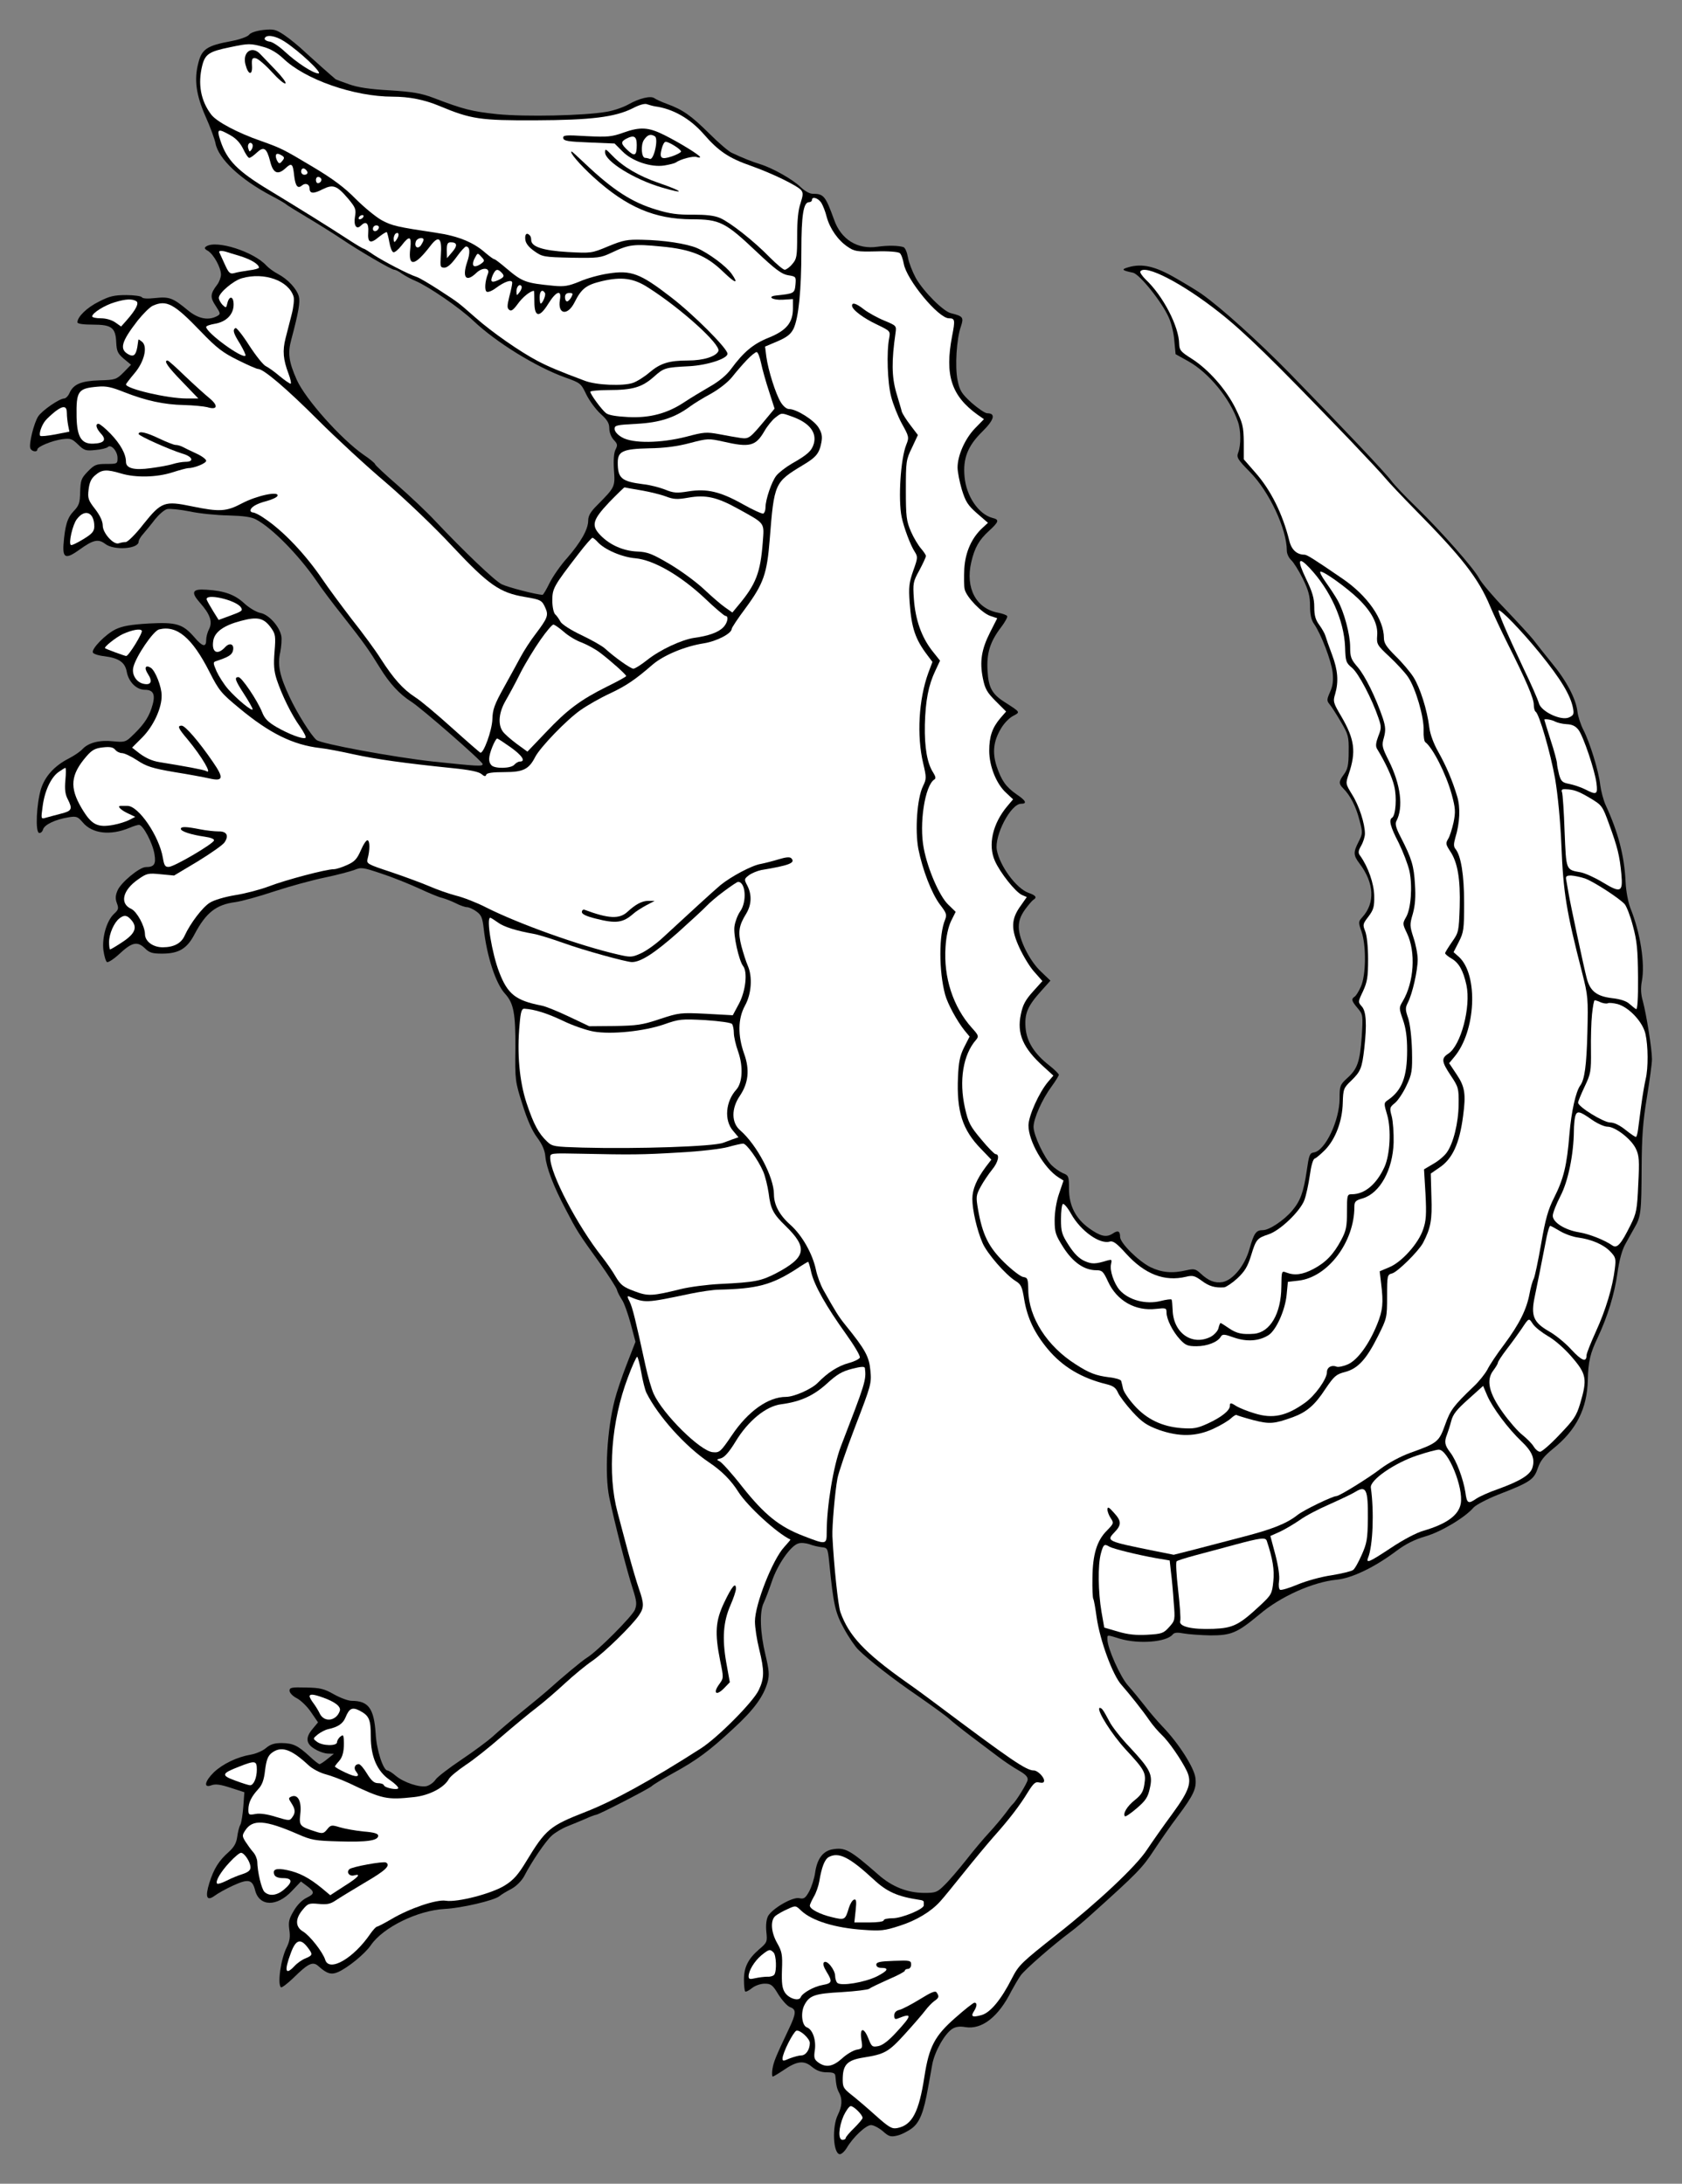 <?xml version="1.0" encoding="UTF-8" standalone="no"?>
<!DOCTYPE svg PUBLIC "-//W3C//DTD SVG 1.1//EN" "http://www.w3.org/Graphics/SVG/1.1/DTD/svg11.dtd">
<svg xmlns:xl="http://www.w3.org/1999/xlink" xmlns="http://www.w3.org/2000/svg" version="1.1" xmlns:dc="http://purl.org/dc/elements/1.1/" viewBox="54 72 256.5 333" width="256.5" height="333">
  <rect x="54" y="72" width="256.5" height="333" fill="#808080" stroke="none"/>
  <defs>
    <clipPath id="artboard_clip_path">
      <path d="M 54 72 L 310.5 72 L 310.5 353.769 L 274.985 405 L 54 405 Z"/>
    </clipPath>
  </defs>
  <g id="Crocodile_Rampant_(1)" stroke="none" fill-opacity="1" stroke-opacity="1" stroke-dasharray="none" fill="none">
    <title>Crocodile Rampant (1)</title>
    <g id="Crocodile_Rampant_(1)_Art" clip-path="url(#artboard_clip_path)">
      <title>Art</title>
      <g id="Group_53">
        <g id="Graphic_128">
          <path d="M 97.35 77.342 C 98.154 77.889 99.635 79.08 100.633 80.046 C 102.113 81.398 104.431 83.458 105.203 84.101 C 105.268 84.134 106.169 84.488 107.199 84.842 C 108.518 85.325 110.417 85.614 113.443 85.775 C 116.951 86 118.239 86.226 120.041 86.902 C 124.741 88.704 125.964 88.994 129.858 89.412 C 134.171 89.831 143.023 89.638 146.435 89.058 C 147.497 88.897 149.01 88.382 149.814 87.932 C 151.52 86.966 153.226 86.58 153.773 86.966 C 153.998 87.127 154.868 87.545 155.769 87.867 C 158.118 88.736 159.341 89.573 162.206 92.406 C 163.622 93.822 165.135 95.109 165.586 95.302 C 167.292 96.107 168.676 96.654 169.931 97.041 C 171.894 97.652 174.984 99.422 176.111 100.549 C 176.722 101.128 177.463 101.547 177.913 101.547 C 179.619 101.547 179.877 101.869 181.196 105.506 C 182.259 108.531 184.769 110.076 187.827 109.626 C 189.372 109.4 191.046 109.432 191.786 109.69 C 192.043 109.787 192.333 110.495 192.462 111.267 C 192.591 112.04 193.138 113.424 193.653 114.389 C 194.844 116.481 197.869 119.507 199.028 119.764 C 200.863 120.215 200.991 120.408 200.541 121.76 C 199.865 123.659 199.607 127.94 200.026 129.968 C 200.348 131.545 200.605 131.995 202.15 133.412 C 203.148 134.281 204.21 135.021 204.564 135.021 C 205.884 135.021 205.626 136.019 203.792 137.821 C 201.571 140.01 200.83 141.909 201.088 144.677 C 201.345 147.67 203.244 150.439 205.369 150.986 C 206.431 151.243 206.334 151.565 204.822 152.949 C 203.309 154.333 202.633 155.492 202.118 157.713 C 201.184 161.672 202.858 164.826 206.238 165.438 C 206.881 165.566 207.525 165.792 207.59 165.953 C 207.686 166.081 207.268 166.854 206.656 167.659 C 204.982 169.847 204.435 171.618 204.596 174.257 C 204.725 176.8 205.272 177.83 207.139 179.02 C 209.682 180.662 209.617 180.565 208.491 181.177 C 207.911 181.467 207.107 182.304 206.656 183.076 C 205.497 185.007 205.304 186.745 205.98 188.837 C 206.721 191.026 207.396 191.992 209.006 193.118 C 210.454 194.084 210.68 194.567 209.714 194.567 C 208.137 194.567 205.626 199.395 206.012 201.616 C 206.463 204.062 208.974 207.474 210.84 208.15 C 211.967 208.536 212.192 208.858 211.581 209.212 C 211.388 209.34 210.808 210.016 210.293 210.725 C 209.617 211.69 209.36 212.43 209.36 213.364 C 209.36 215.231 211.034 218.578 212.772 220.187 L 214.188 221.539 L 212.804 223.084 C 210.712 225.402 210.229 226.528 210.39 228.685 C 210.551 230.809 211.71 232.676 214.027 234.478 C 214.799 235.09 215.443 235.734 215.475 235.895 C 215.475 236.023 214.96 236.86 214.349 237.697 C 212.9 239.661 211.613 242.59 211.613 243.845 C 211.613 245.1 213.254 248.576 214.349 249.671 C 214.799 250.121 215.572 250.668 216.087 250.894 C 216.956 251.248 217.02 251.344 217.02 253.308 C 217.02 255.818 218.018 257.814 220.078 259.295 C 221.784 260.518 222.685 260.743 223.651 260.131 C 224.488 259.552 224.81 259.713 224.81 260.614 C 224.81 261.548 227.578 264.283 229.412 265.217 C 231.15 266.054 232.76 266.215 234.948 265.7 C 236.075 265.442 236.332 265.507 237.041 266.15 C 238.296 267.341 239.261 267.695 240.452 267.502 C 242.03 267.18 243.832 264.992 244.54 262.449 C 245.248 260.003 245.538 259.584 246.6 259.584 C 247.566 259.584 249.819 258.071 251.042 256.623 C 252.297 255.142 252.78 253.823 253.263 250.604 C 253.617 248.126 253.713 247.836 254.357 247.739 C 256.095 247.482 258.284 242.847 258.284 239.5 C 258.284 237.601 258.348 237.407 259.443 236.41 C 261.02 234.993 261.374 233.931 261.664 230.037 C 261.857 226.818 261.857 226.721 261.052 225.756 C 260.119 224.661 260.022 224.34 260.569 223.986 C 260.762 223.889 261.213 223.181 261.535 222.441 C 262.307 220.702 262.372 216.261 261.631 214.072 C 261.116 212.624 261.149 212.527 261.76 211.851 C 263.723 209.695 263.563 206.637 261.342 203.708 C 260.376 202.42 260.344 202.002 261.181 200.36 C 261.824 199.105 261.824 198.976 261.309 197.045 C 260.794 195.017 259.925 193.311 258.863 192.249 C 258.123 191.509 258.123 191.187 258.96 190.061 C 259.507 189.32 259.668 188.677 259.668 186.617 C 259.7 184.267 259.604 183.977 258.445 182.014 C 257.769 180.855 256.996 179.664 256.739 179.375 C 256.32 178.86 256.32 178.666 256.836 177.508 C 257.254 176.574 257.35 175.802 257.222 174.547 C 257.029 172.776 255.451 168.656 254.389 167.144 C 253.971 166.564 253.778 165.727 253.778 164.408 C 253.778 162.895 253.552 162.058 252.683 160.256 C 252.072 159.032 251.267 157.745 250.913 157.423 C 250.527 157.069 250.237 156.425 250.237 155.975 C 250.237 152.692 247.566 146.962 244.605 143.969 C 242.673 142.006 242.545 141.748 242.834 140.976 C 243.253 139.849 243.253 137.628 242.77 136.276 C 241.547 132.736 238.328 128.841 235.238 127.103 L 233.275 126.009 L 233.082 123.981 C 233.017 122.887 232.631 121.277 232.245 120.44 C 231.247 118.123 227.803 113.81 226.773 113.585 C 225.067 113.231 224.938 113.07 226.097 112.748 C 228.189 112.136 230.217 112.619 233.307 114.421 C 234.884 115.323 236.622 116.385 237.169 116.771 C 240.163 118.863 245.892 124.045 250.72 128.97 C 259.217 137.693 265.301 144.13 266.17 145.321 C 266.588 145.9 268.294 147.703 269.968 149.312 C 273.895 153.142 278.787 158.711 279.559 160.191 C 279.881 160.835 281.684 162.959 283.551 164.89 C 285.417 166.854 287.349 168.946 287.831 169.558 C 288.314 170.201 289.602 171.811 290.664 173.13 C 292.885 175.802 294.333 178.57 294.558 180.533 C 294.655 181.274 295.041 182.497 295.46 183.301 C 296.458 185.233 297.809 189.61 298.035 191.734 C 298.163 192.668 298.517 194.02 298.839 194.728 C 300.771 198.912 301.704 202.452 301.897 206.476 C 301.961 207.892 302.283 209.566 302.637 210.499 C 304.15 214.233 304.89 218.964 304.375 221.636 C 304.182 222.666 304.215 223.599 304.536 224.694 C 305.084 226.754 305.92 232 305.92 233.513 C 305.92 234.157 305.566 236.764 305.148 239.339 C 304.536 243.008 304.375 245.261 304.343 250.089 C 304.311 256.784 304.247 257.524 303.249 259.23 C 302.895 259.874 302.251 260.968 301.865 261.709 C 301.382 262.545 300.932 264.123 300.642 266.215 C 300.191 269.369 299.193 272.652 297.648 275.967 C 296.49 278.381 296.2 279.637 296.136 282.437 C 296.039 286.814 294.365 290.097 290.825 292.93 C 289.441 294.056 288.894 294.764 288.507 295.891 C 287.928 297.629 287.316 298.048 282.392 299.947 C 280.718 300.622 279.077 301.491 278.723 301.878 C 277.435 303.39 273.734 305.611 271.352 306.287 C 269.71 306.77 268.358 307.446 266.942 308.508 C 263.595 311.019 260.151 312.66 257.865 312.886 C 254.228 313.24 249.304 315.428 246.085 318.164 C 242.641 321.029 241.772 321.383 238.586 321.383 C 237.105 321.351 235.302 321.222 234.562 321.093 C 233.532 320.9 233.082 320.932 232.824 321.254 C 231.858 322.413 227.674 322.735 224.81 321.898 C 222.717 321.254 222.878 321.254 222.878 321.995 C 222.878 323.314 224.842 327.724 226.033 329.043 C 226.676 329.752 227.803 331.136 228.511 332.037 C 229.219 332.97 230.507 334.483 231.344 335.352 C 233.758 337.863 236.139 341.596 236.3 343.141 C 236.493 344.718 236.043 345.716 233.532 349.064 C 232.534 350.383 230.925 352.701 229.927 354.214 C 228.221 356.821 227.417 357.658 220.464 363.902 C 219.402 364.867 217.954 366.091 217.246 366.606 C 214.574 368.601 210.325 372.303 209.65 373.236 C 209.263 373.783 208.652 374.845 208.233 375.618 C 206.27 379.545 203.759 381.508 201.249 381.122 C 200.348 380.961 199.736 381.057 199.221 381.379 C 198.03 382.152 196.517 384.888 196.163 386.819 C 195.97 387.849 195.713 389.426 195.52 390.392 C 194.876 394.061 194.264 395.638 193.073 396.539 C 192.43 397.022 191.4 397.537 190.788 397.666 C 189.822 397.891 189.533 397.795 188.632 396.99 C 188.02 396.475 187.215 396.056 186.829 396.056 C 186.057 396.056 184.093 397.891 183.128 399.533 C 182.774 400.112 182.291 400.53 182.033 400.498 C 181.035 400.305 180.875 396.282 181.776 394.479 C 182.419 393.192 182.484 392.098 181.969 391.132 C 181.615 390.488 181.518 390.005 181.389 388.557 C 181.357 388.139 181.068 388.01 180.102 388.01 C 179.201 388.01 178.525 387.752 177.817 387.173 C 176.594 386.143 175.531 386.272 173.472 387.688 C 172.699 388.203 171.959 388.654 171.83 388.654 C 171.733 388.654 171.701 388.139 171.798 387.495 C 171.991 386.4 172.216 385.789 174.308 381.379 C 175.435 378.997 175.467 378.418 174.469 378.064 C 174.051 377.903 173.278 377.034 172.699 376.133 C 171.83 374.684 171.572 374.491 170.607 374.491 C 169.995 374.491 169.158 374.781 168.676 375.167 C 168.193 375.553 167.742 375.779 167.646 375.682 C 167.549 375.618 167.453 374.813 167.453 373.976 C 167.42 372.045 168.064 370.725 169.738 369.277 C 170.993 368.215 171.025 368.118 170.864 366.573 C 170.768 365.575 170.864 364.706 171.122 364.192 C 171.766 363.033 174.856 361.23 175.886 361.456 C 176.594 361.617 176.819 361.456 177.398 360.426 C 177.752 359.75 178.171 358.494 178.3 357.593 C 178.589 355.501 179.458 354.31 180.875 354.02 C 182.87 353.666 183.546 354.02 187.923 357.851 C 190.016 359.717 192.397 360.651 194.972 360.651 C 196.71 360.651 196.936 360.554 198.062 359.428 C 198.738 358.784 200.187 357.078 201.313 355.662 C 202.408 354.246 204.017 352.347 204.854 351.445 C 205.691 350.544 206.785 349.225 207.3 348.549 C 207.815 347.841 208.298 347.229 208.426 347.132 C 208.941 346.682 210.615 343.978 210.712 343.431 C 210.776 342.98 210.422 342.594 209.36 341.983 C 208.555 341.532 207.107 340.566 206.141 339.826 C 205.176 339.086 203.277 337.67 201.957 336.672 C 200.637 335.674 199.189 334.515 198.738 334.097 C 198.288 333.678 196.195 332.166 194.071 330.685 C 190.112 327.981 186.443 325.117 184.866 323.539 C 184.383 323.057 183.385 321.608 182.677 320.289 C 181.357 317.875 181.1 316.716 180.456 310.279 C 180.231 308.058 180.199 308.025 179.265 307.929 C 178.718 307.864 177.913 307.671 177.43 307.478 C 176.948 307.317 176.207 307.221 175.789 307.349 C 174.598 307.639 172.538 310.633 171.701 313.175 C 171.283 314.398 170.736 315.847 170.478 316.394 C 169.802 317.714 169.899 320.932 170.736 324.376 C 171.283 326.694 171.347 327.402 171.058 328.496 C 170.446 330.685 168.965 332.745 165.747 335.674 C 162.142 339.021 160.275 340.405 156.573 342.433 C 155.061 343.27 153.612 344.139 153.355 344.397 C 152.808 344.847 145.276 348.742 144.89 348.742 C 144.761 348.742 144.053 348.999 143.28 349.353 C 142.54 349.675 141.285 350.19 140.48 350.512 C 139.675 350.834 138.613 351.478 138.13 351.928 C 137.197 352.765 135.073 355.887 133.914 358.14 C 133.528 358.816 132.755 359.621 131.983 360.039 C 131.242 360.426 130.438 360.908 130.18 361.134 C 129.376 361.81 124.354 362.968 121.812 363.097 C 117.692 363.322 112.413 365.897 110.546 368.633 C 109.645 369.953 107.07 372.045 105.557 372.721 C 104.527 373.172 103.851 372.978 102.596 371.852 C 101.727 371.047 101.051 371.337 98.734 373.622 C 97.8 374.523 96.931 375.167 96.835 375.038 C 96.287 374.491 96.835 370.661 97.736 368.923 C 98.186 367.99 98.283 367.346 98.122 366.284 C 97.961 365.093 98.058 364.61 98.798 363.387 C 99.313 362.486 100.085 361.713 100.761 361.391 C 102.017 360.78 102.017 360.49 100.761 359.557 L 99.892 358.913 L 98.508 360.361 C 96.223 362.807 93.552 362.743 92.908 360.265 C 92.489 358.591 91.878 358.462 89.56 359.524 C 88.434 360.039 87.179 360.748 86.76 361.069 C 85.537 361.971 85.247 361.327 85.923 359.138 C 86.599 356.982 87.372 355.726 88.917 354.375 C 89.689 353.666 90.043 353.055 90.172 352.121 C 90.268 351.413 90.462 350.576 90.655 350.255 C 90.816 349.933 91.009 348.71 91.105 347.486 L 91.266 345.298 L 89.174 344.622 C 87.597 344.107 86.857 344.01 86.245 344.236 C 84.99 344.718 85.215 343.624 86.631 342.24 C 88.015 340.953 90.172 339.923 92.232 339.569 C 93.004 339.44 94.067 338.989 94.549 338.571 C 95.225 337.991 95.837 337.798 96.963 337.798 C 98.701 337.83 99.377 338.152 101.18 339.794 C 101.888 340.47 102.596 341.017 102.725 341.017 C 102.854 341.017 103.401 340.663 103.948 340.212 L 104.914 339.44 L 104.044 339.408 C 103.562 339.408 102.66 339.118 102.049 338.732 C 100.633 337.927 100.536 336.961 101.695 335.61 L 102.499 334.644 L 101.437 333.099 C 100.89 332.262 99.892 331.296 99.281 330.975 C 98.637 330.653 98.154 330.138 98.154 329.816 C 98.154 329.333 98.476 329.269 100.665 329.333 C 102.821 329.365 103.433 329.526 104.914 330.363 C 105.879 330.91 107.102 331.361 107.617 331.361 C 110.192 331.361 111.029 332.52 111.287 336.35 C 111.415 338.86 112.445 341.983 113.089 341.983 C 113.25 341.983 113.829 342.337 114.344 342.787 C 115.567 343.817 118.014 344.622 119.076 344.364 C 119.526 344.236 120.138 343.817 120.428 343.367 C 120.717 342.948 122.488 341.596 124.354 340.341 C 126.221 339.086 128.41 337.476 129.215 336.736 C 130.019 335.996 132.047 334.258 133.721 332.906 C 135.394 331.554 137.068 330.17 137.422 329.848 C 139.675 327.82 142.701 325.278 143.538 324.763 C 145.147 323.765 150.361 318.518 150.812 317.488 C 151.134 316.651 151.102 316.201 150.522 314.366 C 149.524 311.276 147.754 304.324 146.917 300.365 C 146.177 296.792 146.563 290.001 147.754 285.43 C 148.012 284.4 148.816 281.986 149.557 280.087 L 150.909 276.611 L 150.168 273.811 C 149.75 272.298 149.17 270.656 148.849 270.206 C 148.559 269.755 148.173 269.079 148.076 268.661 C 147.947 268.275 146.724 266.376 145.372 264.477 C 142.154 260.003 141.961 259.681 140.255 256.398 C 138.42 252.922 137.326 250.089 137.165 248.351 C 137.1 247.45 136.682 246.484 135.909 245.454 C 135.137 244.424 134.397 242.75 133.656 240.369 C 132.562 236.925 132.53 236.667 132.594 231.871 C 132.626 226.528 132.337 224.983 131.017 223.535 C 129.601 221.99 128.249 217.87 127.766 213.621 C 127.573 211.948 127.412 211.529 126.64 210.982 C 126.157 210.628 125.513 210.338 125.223 210.338 C 124.934 210.338 124.161 210.081 123.485 209.727 C 122.842 209.405 121.908 209.051 121.425 208.922 C 120.943 208.826 119.333 208.15 117.885 207.474 C 116.404 206.798 113.861 205.768 112.188 205.221 C 109.323 204.255 109.066 204.223 108.003 204.673 C 107.36 204.899 105.332 205.446 103.465 205.832 C 101.598 206.218 98.186 207.152 95.837 207.924 C 93.519 208.697 90.848 209.437 89.882 209.566 C 86.953 209.952 85.408 211.175 83.67 214.458 C 82.511 216.679 81.256 217.419 78.713 217.419 C 77.233 217.419 76.782 217.291 76.074 216.583 C 74.915 215.488 74.111 215.681 72.147 217.516 C 71.31 218.288 70.474 218.803 70.313 218.707 C 70.12 218.578 69.894 217.773 69.765 216.872 C 69.54 214.909 70.28 212.366 71.407 211.336 C 72.083 210.725 72.115 210.499 71.825 209.727 C 71.568 209.051 71.6 208.536 71.922 207.796 C 72.405 206.605 75.269 204.223 76.235 204.223 C 77.522 204.223 77.812 203.772 77.555 202.259 C 77.297 200.586 75.817 197.785 75.205 197.785 C 74.98 197.785 74.336 197.979 73.757 198.236 C 70.828 199.459 68.06 199.137 66.611 197.399 C 65.871 196.53 65.646 196.434 64.487 196.627 C 62.459 196.949 60.753 197.753 60.56 198.494 C 60.463 198.848 60.174 199.073 59.948 199.009 C 59.369 198.815 59.562 194.631 60.238 192.346 C 60.85 190.382 62.298 188.773 64.519 187.647 C 65.324 187.228 66.225 186.617 66.579 186.23 C 67.48 185.265 69.154 184.814 71.246 185.039 C 72.823 185.2 73.145 185.136 73.853 184.492 C 75.752 182.722 76.557 181.628 77.104 180.018 C 77.78 177.99 77.49 177.186 76.074 177.186 C 74.819 177.186 73.628 175.995 73.338 174.482 C 73.081 173.002 72.147 172.358 69.926 172.068 C 69.025 171.972 68.22 171.714 68.156 171.489 C 67.963 170.909 70.12 168.689 71.664 167.948 C 72.694 167.465 73.95 167.24 76.686 167.079 C 80.902 166.854 81.868 167.144 83.638 169.171 C 84.861 170.62 85.44 170.748 85.44 169.622 C 85.44 169.139 85.634 168.399 85.891 167.916 C 86.438 166.822 86.052 165.663 84.475 163.893 C 83.059 162.283 83.316 161.768 85.505 161.929 C 88.209 162.09 89.818 162.67 91.266 164.021 C 92.039 164.73 93.101 165.341 93.712 165.47 C 94.968 165.695 96.609 167.498 96.899 168.978 C 96.996 169.493 96.899 170.62 96.738 171.457 C 96.287 173.388 96.641 175.061 98.186 178.345 C 99.313 180.759 101.47 184.203 102.274 184.846 C 103.014 185.426 113.926 187.453 120.041 188.129 C 126.801 188.837 127.605 188.902 127.605 188.516 C 127.605 188.129 118.239 179.954 116.694 178.988 C 114.924 177.862 113.411 176.22 111.962 173.871 C 110.257 171.102 109.516 170.04 106.298 165.953 C 104.753 164.021 102.918 161.575 102.242 160.545 C 99.506 156.586 95.483 152.499 93.037 151.211 C 92.328 150.825 91.105 150.664 88.82 150.599 C 87.05 150.567 84.378 150.31 82.93 149.988 C 81.449 149.698 79.904 149.537 79.486 149.634 C 79.067 149.73 78.263 150.439 77.651 151.179 C 77.072 151.951 76.267 152.917 75.881 153.368 C 75.463 153.818 75.141 154.365 75.141 154.591 C 75.141 155.717 71.375 155.975 70.055 154.945 C 68.993 154.14 68.22 154.301 66.128 155.814 C 64.068 157.294 63.553 157.133 63.682 155.073 C 63.907 152.144 64.262 150.954 65.227 149.956 C 66.064 149.087 66.193 148.668 66.225 146.995 C 66.289 145.224 66.386 144.935 67.384 143.905 C 68.381 142.875 68.671 142.746 70.216 142.746 C 71.89 142.746 71.922 142.714 71.922 141.845 C 71.922 140.782 70.924 139.688 70.441 140.171 C 70.28 140.332 69.411 140.557 68.542 140.622 C 67.062 140.782 66.836 140.686 65.903 139.785 C 64.97 138.883 64.744 138.819 63.457 138.98 C 61.912 139.205 59.691 140.107 59.691 140.557 C 59.691 141.008 58.79 140.847 58.629 140.364 C 58.371 139.72 59.176 136.502 59.82 135.504 C 60.399 134.603 63.071 132.768 63.779 132.768 C 64.004 132.768 64.39 132.414 64.583 131.963 C 65.195 130.579 66.354 130.096 69.154 130 C 71.6 129.936 71.761 129.871 72.855 128.777 L 73.982 127.618 L 72.888 126.717 C 71.954 125.912 71.793 125.558 71.729 124.271 C 71.632 121.953 71.053 121.503 68.156 121.503 C 66.676 121.503 65.806 121.374 65.806 121.148 C 65.806 120.312 67.255 118.895 69.09 117.994 C 70.699 117.157 71.439 116.996 73.242 116.996 C 74.433 116.996 75.527 117.157 75.623 117.318 C 75.752 117.544 76.525 117.576 77.683 117.447 C 79.808 117.222 80.355 117.415 82.608 119.282 C 84.185 120.601 85.73 120.923 87.082 120.215 C 87.661 119.893 87.661 119.829 86.889 118.638 C 86.02 117.35 86.052 116.803 87.114 115.419 C 87.436 115.001 87.694 114.293 87.694 113.874 C 87.694 112.812 86.599 110.817 85.73 110.269 C 85.151 109.947 85.119 109.787 85.473 109.561 C 87.05 108.563 92.715 110.398 94.614 112.49 C 94.968 112.876 95.772 113.456 96.384 113.778 C 97.865 114.55 99.249 116.031 99.57 117.19 C 99.796 118.091 99.538 119.571 98.412 123.82 C 97.865 125.816 98.026 127.167 99.249 129.903 C 100.568 132.865 106.008 138.948 109.42 141.33 C 110.385 141.973 111.19 142.649 111.19 142.778 C 111.19 142.907 112.735 144.355 114.634 145.997 C 116.501 147.638 119.076 150.052 120.331 151.404 C 124.773 156.103 129.376 160.513 130.502 161.092 C 131.403 161.543 135.845 162.702 136.746 162.702 C 136.843 162.702 137.326 161.897 137.808 160.899 C 138.291 159.934 139.482 158.196 140.48 157.101 C 142.572 154.687 143.699 152.724 143.699 151.372 C 143.699 150.664 144.053 150.052 145.018 149.087 C 147.786 146.286 147.819 146.286 147.625 143.647 C 147.529 142.102 147.625 140.976 147.883 140.525 C 148.205 139.881 148.173 139.688 147.593 139.077 C 147.207 138.658 146.917 137.918 146.917 137.338 C 146.917 136.534 146.628 136.051 145.598 135.118 C 144.857 134.442 143.892 133.122 143.409 132.156 C 142.604 130.451 142.508 130.386 140.158 129.549 C 135.716 127.94 129.697 124.238 126.157 120.891 C 124.097 118.928 119.333 115.677 117.37 114.84 C 116.726 114.582 115.793 114.067 115.31 113.746 C 114.859 113.391 114.312 113.134 114.119 113.134 C 113.701 113.134 108.679 110.205 105.879 108.306 C 104.817 107.598 102.564 106.182 100.89 105.184 C 99.216 104.186 97.768 103.285 97.671 103.188 C 97.575 103.059 96.577 102.48 95.418 101.869 C 90.687 99.39 87.275 96.204 86.857 93.822 C 86.728 93.21 86.084 91.408 85.376 89.831 C 83.895 86.483 83.574 84.134 84.25 81.591 C 84.765 79.499 85.569 78.952 89.239 78.276 C 90.59 78.018 91.749 77.6 91.974 77.31 C 92.2 76.988 93.069 76.698 94.131 76.57 C 95.74 76.409 96.03 76.473 97.35 77.342 Z" fill="black"/>
        </g>
        <g id="Graphic_127">
          <path d="M 94.356 77.889 C 94.324 78.05 94.646 78.276 95.097 78.34 C 95.547 78.372 96.577 79.08 97.414 79.853 C 99.249 81.559 101.759 83.2 102.564 83.2 C 103.272 83.2 99.57 79.724 97.35 78.308 C 95.966 77.407 94.517 77.213 94.356 77.889 Z" fill="#FFFFFF"/>
        </g>
        <g id="Graphic_126">
          <path d="M 89.045 79.209 C 85.891 79.853 85.28 80.239 84.829 82.041 C 84.153 84.81 84.604 87.352 86.213 89.477 C 87.05 90.571 90.268 92.277 93.809 93.5 C 96.867 94.594 97.156 94.723 101.727 97.459 C 104.753 99.261 106.555 100.613 108.229 102.319 C 109.516 103.607 111.319 105.087 112.188 105.57 C 113.797 106.439 114.537 106.6 120.524 107.501 C 123.839 107.984 126.221 108.95 128.024 110.559 C 128.635 111.074 129.247 111.525 129.376 111.525 C 129.504 111.525 130.341 112.168 131.242 112.941 C 133.689 115.001 134.139 115.162 138.42 115.58 C 140.062 115.741 140.705 115.612 142.379 114.936 C 143.441 114.454 145.437 113.906 146.756 113.713 C 150.233 113.166 151.617 113.681 156.284 117.286 C 159.76 119.958 164.942 125.14 164.942 125.944 C 164.942 126.685 161.916 127.682 159.148 127.843 C 155.415 128.036 155.254 128.069 153.644 129.517 C 151.874 131.062 150.458 131.48 146.821 131.48 C 145.276 131.48 144.021 131.609 144.021 131.738 C 144.021 132.124 145.726 134.442 146.402 134.989 C 146.789 135.311 147.98 135.504 149.814 135.6 C 153.097 135.761 155.769 135.053 158.376 133.315 C 159.245 132.736 160.951 131.706 162.174 130.998 C 163.655 130.161 164.813 129.195 165.489 128.262 C 167.388 125.687 168.869 124.432 171.218 123.498 C 173.922 122.404 174.92 121.213 174.92 119.024 L 174.92 117.608 L 173.375 117.704 C 171.83 117.801 170.897 117.222 172.345 117.061 C 175.081 116.771 175.177 116.739 175.306 115.419 C 175.403 114.196 175.403 114.164 174.18 113.971 C 173.214 113.81 172.281 113.134 169.352 110.366 C 164.588 105.86 163.751 105.441 159.47 105.441 C 153.838 105.409 149.589 103.607 144.568 99.068 C 142.443 97.137 140.705 95.109 141.188 95.109 C 141.252 95.109 142.186 95.978 143.28 97.008 C 147.497 101 150.394 102.866 154.063 103.961 C 156.123 104.604 157.41 104.765 159.631 104.733 C 161.691 104.733 162.914 104.862 163.815 105.248 C 165.36 105.924 168.933 108.724 171.412 111.267 C 172.442 112.297 173.439 113.134 173.665 113.134 C 173.89 113.134 174.437 112.748 174.823 112.265 C 175.499 111.492 175.564 111.106 175.564 107.952 C 175.564 105.634 175.725 103.961 176.079 102.995 C 176.465 101.772 176.497 101.418 176.175 101 C 175.564 100.291 171.733 98.425 168.547 97.298 C 165.135 96.107 163.59 95.077 161.273 92.406 C 159.213 90.056 156.573 88.575 153.902 88.221 C 153.516 88.157 152.969 87.996 152.679 87.899 C 152.357 87.739 151.456 87.996 150.49 88.511 C 147.786 89.863 144.149 90.313 135.652 90.346 C 127.219 90.378 125.867 90.185 121.007 88.157 C 118.689 87.191 116.372 86.741 113.894 86.741 C 108.003 86.741 100.504 84.134 97.156 80.883 C 96.287 80.078 95.29 79.467 94.26 79.177 C 92.168 78.597 91.942 78.597 89.045 79.209 Z" fill="#FFFFFF"/>
        </g>
        <g id="Graphic_125">
          <path d="M 87.597 93.403 C 88.595 96.461 90.236 98.103 95.097 101.032 C 99.345 103.607 104.27 106.664 107.07 108.499 C 108.261 109.272 109.323 109.915 109.452 109.915 C 109.548 109.915 110.224 110.334 110.965 110.849 C 112.413 111.814 116.372 113.874 117.531 114.228 C 117.949 114.357 119.462 115.258 120.91 116.192 C 124.065 118.252 123.678 117.962 126.479 120.408 C 129.021 122.661 133.335 125.655 135.974 127.039 C 137.551 127.876 139.386 128.648 143.184 130.064 C 144.922 130.74 149.042 130.901 150.522 130.386 C 151.166 130.161 152.325 129.421 153.065 128.777 C 154.707 127.393 156.026 126.974 158.923 126.974 C 161.273 126.974 163.204 126.363 163.558 125.526 C 163.912 124.528 157.925 119.089 152.872 115.87 C 150.651 114.421 148.816 114.164 145.791 114.872 C 143.377 115.451 142.669 115.999 141.607 118.123 C 140.544 120.215 138.999 119.958 139.386 117.704 C 139.675 116.095 138.806 116.385 137.615 118.316 C 136.264 120.505 135.491 120.408 135.491 118.026 C 135.491 117.125 135.459 116.353 135.427 116.353 C 134.879 116.353 133.689 117.318 132.98 118.316 C 132.272 119.282 131.95 119.507 131.661 119.249 C 131.307 118.992 131.339 118.606 131.661 117.254 C 131.918 116.32 132.111 115.387 132.111 115.13 C 132.111 114.55 130.985 114.904 129.601 115.934 C 129.054 116.353 128.41 116.61 128.217 116.481 C 127.863 116.288 127.959 114.84 128.41 113.746 C 128.764 112.812 127.573 112.716 126.64 113.617 C 125.095 115.097 124.451 114.357 125.223 112.007 C 125.738 110.559 125.674 109.593 125.062 109.593 C 124.902 109.593 124.258 110.302 123.614 111.203 C 122.842 112.265 122.23 112.812 121.779 112.812 C 121.136 112.812 121.103 112.683 121.232 110.881 C 121.425 108.274 120.91 107.823 119.655 109.465 C 117.241 112.619 116.211 112.78 116.565 109.883 C 116.79 107.984 116.436 107.855 115.213 109.465 C 114.731 110.076 114.183 110.527 113.99 110.462 C 113.765 110.398 113.507 109.722 113.379 108.95 C 113.25 108.209 113.057 107.501 112.992 107.405 C 112.896 107.34 112.381 107.662 111.802 108.113 C 110.482 109.239 110.031 109.046 110.16 107.373 C 110.257 106.021 109.806 105.634 109.033 106.407 C 108.358 107.083 107.907 106.375 108.132 105.055 C 108.325 103.961 108.229 103.671 107.167 102.384 C 105.364 100.259 104.817 100.066 103.175 100.871 C 101.824 101.579 101.212 101.547 101.212 100.742 C 101.212 100.098 100.6 99.841 100.085 100.259 C 99.41 100.839 99.055 100.42 98.862 98.811 C 98.669 96.912 98.476 96.783 97.543 97.652 C 96.352 98.746 95.644 98.425 95.193 96.59 C 94.678 94.562 94.227 94.272 93.165 95.27 C 92.683 95.721 92.2 96.075 92.007 96.075 C 91.846 96.075 91.427 95.463 91.073 94.691 C 90.623 93.79 90.011 93.114 89.142 92.631 C 87.211 91.537 87.018 91.633 87.597 93.403 Z" fill="#FFFFFF"/>
        </g>
        <g id="Graphic_124">
          <path d="M 92.488 93.996 C 92.169 93.466 91.629 94.007 91.873 94.654 C 92.011 95.185 92.096 95.206 92.383 94.781 C 92.541 94.505 92.584 94.155 92.488 93.996 Z" fill="#FFFFFF"/>
        </g>
        <g id="Graphic_123">
          <path d="M 96.062 95.817 C 96.062 96.043 96.191 96.429 96.352 96.654 C 96.545 96.976 96.706 96.976 97.028 96.558 C 97.414 96.107 97.382 95.978 96.996 95.721 C 96.352 95.335 96.062 95.367 96.062 95.817 Z" fill="#FFFFFF"/>
        </g>
        <g id="Graphic_122">
          <path d="M 99.925 98.167 C 99.925 98.425 100.15 98.65 100.407 98.65 C 100.922 98.65 101.051 98.264 100.665 97.91 C 100.311 97.523 99.925 97.652 99.925 98.167 Z" fill="#FFFFFF"/>
        </g>
        <g id="Graphic_121">
          <path d="M 102.178 99.455 C 102.178 99.712 102.306 99.937 102.467 99.937 C 102.886 99.937 103.175 99.422 102.918 99.165 C 102.564 98.811 102.178 98.972 102.178 99.455 Z" fill="#FFFFFF"/>
        </g>
        <g id="Graphic_120">
          <path d="M 177.817 102.512 C 177.817 102.673 177.624 102.834 177.366 102.834 C 176.529 102.834 176.207 104.798 176.207 110.205 C 176.207 116.224 175.789 120.473 175.017 122.114 C 174.598 122.951 174.051 123.402 172.57 124.045 L 170.671 124.85 L 170.864 126.395 C 171.154 128.487 172.281 132.06 173.053 133.315 C 173.439 133.959 173.954 134.377 174.341 134.377 C 175.467 134.377 178.106 136.051 178.815 137.178 C 179.33 138.014 179.426 138.529 179.265 139.431 C 178.943 141.137 178.493 141.716 176.368 142.971 C 172.12 145.546 172.055 145.675 171.379 154.269 C 170.961 159.515 170.446 160.996 167.678 164.762 C 166.519 166.307 165.586 167.723 165.586 167.884 C 165.586 168.592 163.333 169.783 161.305 170.105 C 158.44 170.555 155.222 171.907 153.548 173.323 C 150.844 175.673 149.492 176.574 147.046 177.733 C 145.63 178.377 143.602 179.535 142.54 180.276 C 140.416 181.756 136.392 185.941 135.62 187.421 C 134.654 189.32 133.785 189.739 130.921 189.739 C 129.118 189.739 128.249 189.867 128.152 190.125 C 128.056 190.447 127.863 190.415 127.412 190.028 C 126.994 189.674 125.545 189.385 122.938 189.127 C 115.696 188.387 111.351 187.775 107.971 187.035 C 106.104 186.617 103.787 186.166 102.821 186.069 C 98.669 185.587 95.097 183.816 90.526 180.018 C 87.758 177.733 87.404 177.347 85.923 174.418 C 83.284 169.236 80.966 167.304 78.263 167.98 C 77.394 168.173 74.722 172.1 74.336 173.742 C 74.046 174.868 74.819 176.091 75.945 176.285 C 77.04 176.51 77.297 175.898 76.557 174.772 C 75.945 173.838 76.171 173.323 77.007 173.838 C 77.683 174.289 78.649 176.703 78.649 178.055 C 78.681 179.954 77.426 182.69 75.72 184.428 L 74.143 186.005 L 74.883 186.584 C 76.074 187.55 77.136 188.033 78.359 188.226 C 81.964 188.805 85.151 189.385 85.44 189.578 C 86.438 190.189 84.797 187.389 82.608 184.75 C 81.16 183.044 80.999 182.658 81.707 182.658 C 82.254 182.658 84.378 185.136 86.47 188.194 C 88.176 190.672 88.048 191.187 85.923 190.704 C 85.215 190.543 82.833 190.093 80.612 189.739 C 77.201 189.159 76.332 188.87 74.915 187.936 C 73.982 187.325 72.952 186.842 72.598 186.842 C 72.276 186.842 71.793 186.617 71.568 186.327 C 71.246 185.941 70.763 185.844 69.669 185.973 C 68.51 186.102 68.027 186.359 67.191 187.325 C 64.744 190.157 64.583 192.088 66.45 195.243 C 67.963 197.785 68.832 198.236 71.31 197.785 C 72.179 197.624 73.274 197.27 73.757 197.013 L 74.626 196.562 L 73.403 195.983 C 72.34 195.468 71.825 194.889 72.405 194.889 C 72.501 194.889 72.952 194.889 73.435 194.889 C 75.141 194.889 78.295 199.524 78.842 202.839 C 79.035 203.997 79.196 204.223 79.743 204.191 C 80.548 204.191 86.47 200.714 86.631 200.167 C 86.696 199.942 86.149 199.717 85.215 199.588 C 83.187 199.298 81.578 198.783 81.578 198.397 C 81.578 198.011 82.383 198.043 84.507 198.461 C 85.473 198.654 86.728 198.783 87.307 198.783 C 88.563 198.751 88.949 199.395 88.241 200.457 C 87.983 200.843 86.149 202.131 84.153 203.354 L 80.548 205.51 L 78.52 205.317 C 76.621 205.124 76.396 205.156 75.076 206.09 C 72.694 207.731 72.212 209.791 74.014 210.596 C 74.883 211.014 76.074 213.203 76.106 214.426 C 76.106 215.553 77.329 216.454 78.81 216.454 C 80.516 216.454 81.642 215.842 82.157 214.684 C 83.026 212.785 84.893 210.338 85.988 209.662 C 86.631 209.244 88.305 208.761 89.85 208.504 C 91.331 208.278 93.68 207.667 95.032 207.152 C 97.543 206.186 103.723 204.545 104.914 204.545 C 105.268 204.545 106.169 204.255 106.941 203.901 C 108.1 203.386 108.454 202.968 109.033 201.648 C 109.42 200.747 109.87 200.071 110.063 200.135 C 110.417 200.264 110.417 201.616 110.063 202.935 C 109.87 203.708 109.967 203.772 113.668 204.995 C 115.76 205.703 118.368 206.669 119.494 207.152 C 120.589 207.635 122.423 208.278 123.518 208.568 C 124.612 208.826 126.672 209.63 128.056 210.338 C 133.077 212.881 142.443 216.228 148.205 217.548 C 150.136 217.999 150.361 217.999 151.713 217.387 C 152.518 217.033 154.063 215.939 155.157 214.909 C 159.02 211.336 162.85 207.828 163.848 206.991 C 165.457 205.671 168.708 203.933 170.028 203.74 C 170.671 203.611 171.927 203.289 172.763 203.032 C 173.826 202.71 174.437 202.646 174.662 202.871 C 175.371 203.579 174.373 203.965 170.092 204.673 C 169.48 204.802 168.611 205.156 168.193 205.478 C 167.485 206.025 167.453 206.09 167.968 207.055 C 168.676 208.439 168.611 209.952 167.807 211.304 C 166.648 213.171 166.519 214.136 167.066 216.293 C 167.356 217.355 167.774 218.675 168.032 219.254 C 168.772 220.928 168.611 223.535 167.614 225.337 C 166.519 227.333 166.487 229.908 167.485 232.708 C 168.354 235.122 168.129 237.15 166.841 239.081 C 165.489 241.045 165.521 243.233 166.905 244.392 C 169.416 246.581 172.023 251.505 172.023 254.112 C 172.023 255.722 172.86 257.299 174.534 258.779 C 176.336 260.389 177.913 263.189 178.428 265.635 C 178.621 266.569 179.136 267.953 179.555 268.693 C 181.422 272.008 181.84 272.716 182.934 274.068 C 185.96 277.802 186.539 278.864 186.732 280.988 C 186.926 282.952 186.829 283.242 184.447 289.454 C 183.095 292.962 181.872 296.567 181.711 297.436 C 181.325 299.464 180.875 304.807 180.939 306.255 C 181.164 310.729 181.808 316.877 182.162 317.842 C 183.449 321.447 185.831 323.99 192.14 328.464 C 193.524 329.43 195.584 330.942 196.775 331.844 C 208.201 340.405 210.486 341.983 211.677 341.983 C 212.225 341.983 213.222 342.98 213.222 343.527 C 213.222 343.849 212.997 343.914 212.482 343.817 C 211.903 343.656 211.613 343.914 210.744 345.298 C 209.553 347.261 207.944 349.386 205.497 352.121 C 204.532 353.216 202.472 355.694 200.927 357.625 C 199.382 359.557 197.805 361.488 197.386 361.938 C 195.97 363.516 193.717 364.867 191.174 365.672 C 188.889 366.412 188.277 366.477 185.67 366.284 C 181.325 365.994 177.817 364.9 176.175 363.355 C 175.338 362.55 175.338 362.55 174.083 363.129 C 173.407 363.419 172.57 363.902 172.248 364.159 C 171.444 364.835 171.572 366.67 172.538 368.344 C 173.246 369.599 173.343 370.082 173.246 372.399 C 173.182 374.427 173.278 375.199 173.697 375.843 C 174.308 376.777 175.853 377.227 176.111 376.551 C 176.368 375.908 178.139 374.91 179.49 374.684 C 180.907 374.427 180.971 374.169 180.038 372.657 C 179.587 371.916 179.458 371.434 179.651 371.24 C 180.102 370.79 181.357 372.399 181.357 373.333 C 181.357 373.719 181.518 374.202 181.679 374.363 C 182.226 374.91 185.896 374.298 187.762 373.365 C 189.436 372.496 189.629 372.077 188.342 372.077 C 187.923 372.077 187.634 371.884 187.634 371.594 C 187.634 371.208 188.181 371.079 190.273 371.015 C 192.784 370.919 192.945 370.951 192.945 371.594 C 192.945 371.949 192.719 372.238 192.462 372.238 C 192.204 372.238 191.979 372.367 191.979 372.528 C 191.979 372.657 190.852 373.268 189.468 373.848 C 188.117 374.459 186.797 375.071 186.572 375.264 C 186.346 375.425 184.447 375.65 182.387 375.779 C 178.267 376.004 177.43 376.262 176.658 377.774 C 176.079 378.901 176.272 380.864 177.044 381.154 C 177.913 381.476 178.46 383.021 178.267 384.566 C 178.074 385.821 178.171 386.046 178.815 386.529 C 179.973 387.334 181.003 387.141 182.387 385.918 C 183.063 385.274 184.061 384.695 184.608 384.566 C 185.542 384.405 185.574 384.34 185.348 382.989 C 185.091 381.154 185.735 381.09 186.443 382.892 C 186.926 384.115 187.022 384.18 187.923 384.019 C 188.599 383.89 189.533 383.182 190.756 381.83 C 193.106 379.287 193.138 378.901 190.917 379.802 C 190.498 379.963 190.37 379.866 190.37 379.351 C 190.37 378.901 190.627 378.611 191.174 378.482 C 191.593 378.386 193.009 377.646 194.264 376.873 C 196.035 375.779 196.646 375.521 196.839 375.843 C 197.258 376.455 197.193 376.648 196.453 377.163 C 196.099 377.42 195.487 378.064 195.101 378.579 C 194.715 379.094 193.331 380.703 192.011 382.152 C 189.501 384.92 188.921 385.242 185.67 385.757 C 183.256 386.143 182.58 386.819 182.516 388.814 C 182.484 390.231 182.58 390.424 183.739 391.357 C 184.447 391.904 186.121 393.321 187.441 394.512 C 189.597 396.443 190.016 396.668 190.852 396.507 C 193.106 396.056 194.136 394.093 194.972 388.654 C 195.68 384.083 196.549 382.441 199.672 379.706 C 201.12 378.418 202.44 377.388 202.601 377.388 C 203.019 377.388 203.019 377.903 202.536 378.676 C 201.989 379.512 202.279 379.673 203.663 379.287 C 205.015 378.933 206.688 376.905 208.33 373.654 C 209.36 371.659 209.714 371.305 215.218 366.96 C 221.43 362.067 227.256 356.595 228.897 354.085 C 229.734 352.83 231.472 350.351 232.76 348.613 C 235.399 345.008 235.785 343.785 234.981 342.047 C 234.112 340.277 232.245 337.573 231.183 336.575 C 230.668 336.092 229.766 335.062 229.219 334.258 C 228.254 332.841 226.226 330.299 225.035 328.947 C 223.683 327.466 221.752 322.188 221.237 318.647 C 221.044 317.231 220.818 315.943 220.722 315.815 C 220.625 315.654 220.561 314.205 220.593 312.628 C 220.625 309.055 221.269 306.931 222.782 305.418 C 223.844 304.324 223.876 304.26 223.393 303.519 C 223.104 303.101 222.878 302.489 222.878 302.167 C 222.911 301.717 223.104 301.813 223.844 302.65 C 225.035 303.938 225.067 304.517 223.941 305.676 C 222.685 306.995 222.782 307.028 230.088 308.508 L 232.985 309.088 L 236.043 308.315 C 237.749 307.864 241 307.028 243.317 306.416 C 247.952 305.225 250.173 304.356 251.847 303.036 C 252.812 302.264 257.222 300.14 257.801 300.14 C 258.252 300.14 262.726 297.372 264.56 295.955 C 265.719 295.086 267.554 294.089 269.067 293.541 C 273.219 292.061 273.444 291.868 274.377 289.26 C 275.182 287.007 275.633 286.396 278.723 283.435 C 279.527 282.694 280.461 281.503 280.815 280.86 C 281.137 280.184 282.295 278.446 283.422 276.965 C 285.707 273.875 286.801 271.686 287.252 269.272 C 287.413 268.371 287.703 267.341 287.896 266.987 C 288.057 266.665 288.572 264.251 289.022 261.644 C 289.666 257.91 290.085 256.43 290.986 254.66 C 292.466 251.731 292.949 249.703 293.335 244.939 C 293.625 241.495 294.301 238.47 294.977 237.536 C 295.653 236.635 295.943 234.446 296.071 229.489 C 296.2 224.243 296.168 223.857 295.267 220.316 C 292.853 210.95 292.402 208.117 292.112 201.004 C 291.951 197.142 291.565 193.215 291.147 190.737 C 290.439 186.778 288.733 180.887 288.185 180.533 C 288.025 180.437 287.896 179.954 287.896 179.439 C 287.896 178.505 286.769 175.834 283.872 170.073 C 282.939 168.206 281.748 165.663 281.233 164.44 C 279.463 160.191 276.952 156.972 269.742 149.666 C 267.779 147.67 265.783 145.546 265.301 144.967 C 264.818 144.355 262.339 141.716 259.829 139.077 C 247.952 126.717 243.735 122.629 239.937 119.636 C 234.273 115.162 228.608 112.265 227.899 113.391 C 227.803 113.552 228.189 114.1 228.704 114.615 C 231.376 117.125 233.79 121.792 233.822 124.464 C 233.854 125.397 234.079 125.655 235.657 126.652 C 238.264 128.294 240.967 131.352 242.416 134.281 C 243.51 136.534 243.639 137.017 243.671 139.398 L 243.671 142.038 L 245.409 144.033 C 247.791 146.705 249.593 150.374 250.591 154.365 C 250.913 155.814 251.75 156.586 252.941 156.586 C 253.295 156.586 254.389 157.262 258.702 160.223 C 262.533 162.83 265.043 166.435 265.043 169.3 C 265.043 170.073 265.429 170.652 266.813 172.036 C 267.811 173.002 269.034 174.45 269.549 175.255 C 270.547 176.832 271.641 180.244 271.963 182.915 C 272.092 183.977 272.639 185.426 273.315 186.617 C 274.538 188.805 275.472 190.962 276.212 193.44 C 276.727 195.114 276.63 197.496 275.922 199.781 C 275.665 200.714 275.665 201.101 275.954 201.455 C 276.791 202.485 277.274 205.382 277.274 209.695 C 277.274 213.686 277.21 214.169 276.469 215.617 L 275.665 217.194 L 276.502 217.934 C 279.463 220.702 279.077 229.264 275.761 233.191 L 274.989 234.124 L 276.148 235.862 C 277.403 237.729 277.564 238.856 277.113 242.203 C 276.566 246.42 275.472 248.769 273.444 250.089 L 272.189 250.958 L 272.285 254.499 C 272.414 258.039 272.189 259.262 270.998 261.548 C 270.29 262.835 267.135 265.957 266.298 266.183 C 265.558 266.376 265.526 266.472 265.526 269.691 C 265.526 272.942 265.494 273.038 264.142 275.742 C 262.372 279.283 261.084 280.699 259.121 281.214 C 257.737 281.568 257.447 281.858 256.127 283.789 C 254.518 286.267 253.263 287.329 251.171 288.102 C 248.306 289.132 247.63 289.196 245.119 288.552 C 243.8 288.198 242.673 287.844 242.577 287.78 C 242.512 287.683 242.126 287.909 241.74 288.263 C 241.386 288.617 240.163 289.357 239.036 289.872 C 236.397 291.095 233.822 291.127 230.7 290.033 C 228.897 289.357 228.189 288.906 226.709 287.297 C 225.711 286.203 224.713 284.883 224.488 284.368 C 224.166 283.628 223.78 283.338 222.75 283.081 C 218.919 282.147 216.023 280.409 213.769 277.705 C 211.742 275.259 210.68 273.006 210.197 270.206 C 209.875 268.21 209.714 267.856 208.877 267.341 C 207.396 266.44 204.5 263.125 203.824 261.515 C 202.987 259.584 202.279 256.526 202.279 254.821 C 202.279 253.372 202.923 251.827 204.339 249.928 L 205.176 248.834 L 203.598 247.192 C 200.766 244.295 199.865 241.495 200.09 236.249 C 200.187 233.963 200.38 232.998 201.023 231.71 L 201.86 230.069 L 201.088 229.135 C 199.929 227.687 198.513 225.08 198.127 223.664 C 197.161 220.059 197.161 214.523 198.127 212.237 C 198.416 211.465 198.32 211.207 197.354 209.952 C 196.067 208.246 194.683 204.641 194.039 201.423 C 193.524 198.59 193.846 193.762 194.747 191.895 C 195.294 190.769 195.294 190.576 194.779 188.387 C 193.781 184.17 194.103 178.666 195.552 174.643 L 196.195 172.937 L 195.423 171.907 C 193.588 169.493 193.009 167.787 192.719 163.925 C 192.558 161.511 192.623 160.867 193.266 159.032 C 193.975 157.069 193.975 156.908 193.492 156.136 C 192.848 155.17 191.818 152.402 191.496 150.825 C 190.949 148.121 191.335 141.973 192.204 139.817 C 192.655 138.69 192.623 138.562 191.528 136.598 C 190.917 135.472 190.177 133.605 189.887 132.446 C 189.34 130.354 189.179 125.687 189.597 123.563 C 189.79 122.5 189.758 122.468 187.762 121.503 C 185.638 120.505 183.932 119.217 183.932 118.606 C 183.932 118.059 184.576 118.252 185.799 119.217 C 186.443 119.7 187.827 120.473 188.857 120.891 C 190.691 121.663 190.724 121.663 190.563 122.79 C 189.951 127.039 189.983 129.421 190.659 131.802 C 191.046 133.122 191.464 134.474 191.528 134.796 C 191.625 135.085 192.204 136.019 192.848 136.856 L 193.975 138.336 L 193.073 140.268 C 192.172 142.102 192.14 142.392 192.14 146.737 C 192.14 150.825 192.236 151.469 192.912 153.046 C 193.331 154.011 194.039 155.17 194.457 155.653 C 194.844 156.103 195.198 156.618 195.198 156.779 C 195.198 156.972 194.747 157.938 194.2 158.968 C 193.234 160.706 193.202 160.964 193.363 163.313 C 193.588 166.5 194.522 169.107 196.099 171.167 L 197.354 172.744 L 196.646 174.257 C 195.584 176.478 195.133 178.827 195.037 182.529 C 194.972 186.005 195.391 188.419 196.324 189.835 C 196.678 190.415 196.743 190.704 196.485 190.865 C 195.037 191.766 194.136 197.657 194.876 201.39 C 195.487 204.577 197.258 208.632 198.577 209.92 L 199.736 211.046 L 199.028 212.463 C 198.609 213.364 198.288 214.78 198.191 216.389 C 197.869 221.057 199.35 225.563 202.214 228.749 C 203.244 229.876 203.277 230.037 202.858 230.552 C 200.863 232.805 200.219 236.796 201.152 240.948 C 201.667 243.233 201.957 243.748 203.631 245.744 C 204.661 246.999 205.658 247.997 205.819 247.997 C 206.495 247.997 206.238 249.22 205.304 250.347 C 204.757 251.022 203.952 252.213 203.534 252.986 C 202.826 254.306 202.826 254.531 203.148 256.43 C 203.824 260.26 204.725 262.127 207.107 264.477 C 208.298 265.635 209.617 266.665 210.036 266.73 C 210.712 266.826 210.776 266.987 210.808 268.757 C 210.873 272.91 213.673 277.287 218.05 280.055 C 220.142 281.407 221.14 281.761 223.104 282.018 C 224.069 282.115 224.906 282.373 224.97 282.566 C 225.035 282.759 225.164 283.306 225.26 283.757 C 225.357 284.239 226.129 285.366 226.966 286.299 C 228.865 288.424 231.215 289.55 234.176 289.775 C 236.011 289.904 236.59 289.808 238.199 289.067 C 240.227 288.134 241.547 287.104 241.547 286.396 C 241.547 285.849 241.708 285.881 242.609 286.46 C 242.995 286.686 244.218 287.2 245.313 287.522 C 248.081 288.391 250.173 287.941 253.005 285.913 C 254.55 284.819 256.353 282.276 256.353 281.246 C 256.353 280.506 257.061 280.087 257.833 280.409 C 258.091 280.506 258.895 280.345 259.604 280.023 C 261.052 279.347 262.79 276.965 264.013 273.94 C 264.882 271.815 264.979 270.656 264.625 267.792 L 264.399 265.861 L 265.848 265.249 C 267.747 264.477 270.322 261.612 271.03 259.455 C 271.481 258.168 271.545 257.138 271.384 254.08 L 271.159 250.314 L 272.575 249.477 C 273.38 249.027 274.313 248.222 274.635 247.739 C 275.633 246.355 276.405 243.233 276.437 240.433 C 276.469 237.955 276.405 237.762 275.246 236.023 C 273.83 233.899 273.766 233.384 274.86 232.676 C 276.791 231.421 278.336 225.53 277.628 222.215 C 277.145 220.027 276.502 218.836 275.343 218.16 C 274.828 217.87 274.377 217.484 274.377 217.355 C 274.377 217.226 274.86 216.454 275.44 215.617 C 276.437 214.201 276.469 214.04 276.598 210.37 C 276.727 206.025 276.276 203.482 275.15 201.809 C 274.474 200.779 274.442 200.586 274.828 199.942 C 275.085 199.556 275.44 198.397 275.665 197.399 C 275.987 195.79 275.954 195.243 275.375 193.118 C 274.506 189.964 272.478 186.005 271.352 185.168 C 271.191 185.072 271.062 184.267 271.094 183.398 C 271.191 181.402 269.871 176.896 268.712 175.222 C 268.23 174.514 266.942 173.13 265.88 172.132 C 264.013 170.394 263.917 170.233 264.013 168.946 C 264.174 167.176 263.209 165.309 261.084 163.249 C 259.282 161.543 255.966 159.161 255.387 159.161 C 255.162 159.161 255.548 159.901 256.192 160.803 C 256.836 161.704 257.64 162.927 257.962 163.506 C 258.96 165.244 259.893 168.753 259.893 170.652 C 259.893 172.197 260.022 172.551 261.052 173.742 C 262.178 175.061 263.788 178.312 264.882 181.531 C 265.301 182.851 265.333 183.366 265.043 184.46 C 264.689 185.683 264.753 185.941 265.783 188.001 C 267.618 191.67 268.037 195.146 266.942 197.206 C 266.717 197.624 266.878 198.268 267.586 199.62 C 269.292 202.935 269.614 204.03 269.775 206.83 C 269.903 208.793 269.807 210.049 269.453 211.336 C 268.97 212.978 268.97 213.171 269.549 214.973 C 269.903 216.035 270.193 217.516 270.193 218.321 C 270.193 219.994 269.388 223.567 268.68 224.919 C 268.294 225.691 268.294 225.981 268.745 227.269 C 269.034 228.17 269.26 230.101 269.324 232.193 C 269.388 235.315 269.324 235.766 268.487 237.536 C 268.004 238.598 267.2 239.789 266.749 240.175 C 265.912 240.851 265.88 240.948 266.234 242.235 C 266.427 242.976 266.556 244.778 266.524 246.227 C 266.395 250.411 264.432 253.919 261.857 254.724 C 260.698 255.046 260.537 255.239 260.537 256.044 C 260.537 261.387 256.514 266.73 252.072 267.277 L 250.398 267.47 L 250.205 269.466 C 249.98 271.783 248.628 274.809 247.469 275.581 C 246.021 276.514 244.154 276.643 242.19 275.967 C 240.678 275.42 240.42 275.42 240.163 275.839 C 239.712 276.643 238.103 277.287 236.461 277.287 C 235.142 277.287 234.787 277.158 233.951 276.257 C 232.824 275.034 231.891 273.167 231.891 272.137 C 231.891 271.461 231.794 271.429 230.314 271.59 C 227.159 271.976 224.327 270.367 222.975 267.438 C 222.267 265.893 222.074 265.7 221.205 265.7 C 219.37 265.7 217.664 264.541 216.184 262.256 C 214.96 260.324 214.832 259.938 214.832 258.071 C 214.832 256.848 215.089 255.207 215.508 254.016 L 216.184 252.02 L 215.411 251.537 C 213.19 250.121 210.808 245.969 210.84 243.587 C 210.873 242.107 212.45 238.598 213.834 236.957 L 214.639 236.023 L 213.158 234.672 C 210.004 231.839 209.038 229.618 209.682 226.657 C 209.971 225.241 210.358 224.5 211.516 223.213 L 212.965 221.604 L 211.774 220.252 C 211.098 219.544 210.068 217.838 209.456 216.518 C 208.137 213.654 208.169 212.141 209.682 210.081 L 210.583 208.793 L 209.843 208.471 C 208.845 208.021 206.527 205.092 205.723 203.289 C 204.628 200.843 205.369 197.592 207.622 194.921 L 208.491 193.891 L 207.461 192.925 C 205.948 191.573 204.854 188.837 204.854 186.488 C 204.854 184.331 205.304 182.979 206.56 181.499 L 207.429 180.501 L 205.851 178.924 C 204.532 177.604 204.21 177.057 203.888 175.448 C 203.373 172.905 203.663 171.038 204.982 168.431 L 206.077 166.274 L 205.015 165.92 C 203.759 165.502 201.41 163.088 201.12 161.897 C 200.991 161.414 200.991 159.998 201.056 158.678 C 201.217 156.168 202.182 154.011 203.824 152.499 L 204.661 151.726 L 202.987 150.278 C 201.571 149.022 201.249 148.507 200.669 146.641 C 200.315 145.417 200.026 143.937 200.026 143.293 C 200.026 141.458 201.152 138.916 202.665 137.338 L 204.049 135.922 L 203.083 135.246 C 199.06 132.35 198.062 129.195 199.189 123.273 C 199.672 120.794 199.639 120.537 198.706 120.537 C 197.097 120.537 192.236 114.647 191.818 112.201 C 191.689 111.492 191.432 110.752 191.206 110.591 C 190.949 110.398 189.468 110.269 187.602 110.334 C 184.673 110.398 184.286 110.334 183.256 109.626 C 181.776 108.628 180.553 106.858 180.07 105.087 C 179.877 104.283 179.49 103.317 179.233 102.899 C 178.75 102.19 177.817 101.901 177.817 102.512 Z" fill="#FFFFFF"/>
        </g>
        <g id="Graphic_119">
          <path d="M 108.744 105.119 C 108.647 105.28 108.68 105.441 108.873 105.441 C 109.034 105.441 109.291 105.28 109.388 105.119 C 109.484 104.926 109.452 104.797 109.259 104.797 C 109.098 104.797 108.841 104.926 108.744 105.119 Z" fill="#FFFFFF"/>
        </g>
        <g id="Graphic_118">
          <path d="M 110.868 106.89 C 110.868 107.437 111.576 107.34 111.769 106.761 C 111.834 106.536 111.673 106.375 111.383 106.375 C 111.093 106.375 110.868 106.6 110.868 106.89 Z" fill="#FFFFFF"/>
        </g>
        <g id="Graphic_117">
          <path d="M 114.035 108.49 C 114.075 109.013 114.145 109.027 114.481 108.537 C 114.938 107.882 114.85 107.305 114.332 107.611 C 114.171 107.754 114.005 108.131 114.035 108.49 Z" fill="#FFFFFF"/>
        </g>
        <g id="Graphic_116">
          <path d="M 117.434 108.789 C 117.112 109.593 117.66 110.076 118.174 109.432 C 118.4 109.078 118.593 108.724 118.593 108.563 C 118.593 108.113 117.627 108.274 117.434 108.789 Z" fill="#FFFFFF"/>
        </g>
        <g id="Graphic_115">
          <path d="M 122.133 110.141 L 122.166 111.364 L 122.938 110.462 C 123.807 109.465 123.743 108.95 122.745 108.95 C 122.262 108.95 122.133 109.175 122.133 110.141 Z" fill="#FFFFFF"/>
        </g>
        <g id="Graphic_114">
          <path d="M 87.436 110.462 C 87.5 110.623 87.887 111.428 88.273 112.297 C 88.884 113.649 89.078 113.81 89.721 113.649 C 90.108 113.52 91.105 113.359 91.942 113.231 C 92.811 113.134 93.487 112.941 93.487 112.812 C 93.487 112.297 92.264 111.557 90.59 111.042 C 89.625 110.752 88.659 110.462 88.498 110.398 C 87.887 110.205 87.307 110.237 87.436 110.462 Z" fill="#FFFFFF"/>
        </g>
        <g id="Graphic_113">
          <path d="M 126.221 112.522 C 126.382 112.683 126.801 112.587 127.251 112.297 C 127.927 111.814 127.959 111.75 127.412 111.171 C 126.833 110.527 126.833 110.527 126.382 111.396 C 126.125 111.879 126.06 112.361 126.221 112.522 Z" fill="#FFFFFF"/>
        </g>
        <g id="Graphic_112">
          <path d="M 129.15 113.939 C 128.7 114.969 128.925 115.194 129.987 114.711 C 130.921 114.261 130.985 114.067 130.438 113.52 C 129.858 112.941 129.569 113.037 129.15 113.939 Z" fill="#FFFFFF"/>
        </g>
        <g id="Graphic_111">
          <path d="M 90.912 114.421 C 89.593 114.775 87.372 116.675 87.372 117.415 C 87.372 117.704 87.629 118.155 87.919 118.477 C 88.466 118.992 88.498 118.992 88.659 118.284 C 88.949 117.029 89.625 117.125 89.625 118.445 C 89.625 119.958 88.498 121.084 86.76 121.374 C 86.02 121.503 85.44 121.696 85.44 121.857 C 85.44 122.726 90.944 126.749 91.427 126.234 C 91.524 126.137 91.138 125.365 90.623 124.464 C 89.593 122.822 89.432 122.307 89.914 122.018 C 90.043 121.921 91.009 123.112 92.007 124.689 C 93.037 126.266 94.163 127.682 94.549 127.843 C 94.936 128.036 95.901 128.712 96.641 129.356 C 97.414 130 98.186 130.515 98.315 130.515 C 98.444 130.515 98.315 129.807 97.993 128.97 C 97.189 126.846 97.06 125.494 97.543 123.595 C 97.768 122.693 98.186 121.084 98.476 119.958 C 98.766 118.863 98.895 117.608 98.766 117.222 C 98.026 114.808 94.324 113.456 90.912 114.421 Z" fill="#FFFFFF"/>
        </g>
        <g id="Graphic_110">
          <path d="M 132.755 116.449 C 132.787 117.125 132.787 117.125 133.238 116.546 C 133.495 116.224 133.624 115.805 133.528 115.645 C 133.238 115.194 132.755 115.709 132.755 116.449 Z" fill="#FFFFFF"/>
        </g>
        <g id="Graphic_109">
          <path d="M 136.296 117.318 C 136.296 117.833 136.36 118.284 136.457 118.284 C 136.746 118.284 137.293 116.964 137.1 116.675 C 136.714 116.031 136.296 116.385 136.296 117.318 Z" fill="#FFFFFF"/>
        </g>
        <g id="Graphic_108">
          <path d="M 140.158 117.318 C 140.158 117.672 140.287 117.962 140.48 117.962 C 140.641 117.962 140.931 117.672 141.124 117.318 C 141.413 116.771 141.381 116.675 140.802 116.675 C 140.383 116.675 140.158 116.9 140.158 117.318 Z" fill="#FFFFFF"/>
        </g>
        <g id="Graphic_107">
          <path d="M 71.504 118.091 C 69.959 118.541 68.06 119.732 68.06 120.247 C 68.06 120.408 68.639 120.537 69.379 120.537 C 70.184 120.537 71.053 120.794 71.6 121.181 L 72.469 121.792 L 73.242 120.923 C 74.754 119.217 75.237 118.219 74.787 117.93 C 74.143 117.544 73.209 117.576 71.504 118.091 Z" fill="#FFFFFF"/>
        </g>
        <g id="Graphic_106">
          <path d="M 77.265 118.638 C 76.814 118.863 75.817 119.861 75.012 120.859 C 72.469 124.142 72.179 125.268 73.596 126.041 C 74.368 126.459 74.722 126.17 74.948 124.882 C 75.012 124.335 75.108 123.852 75.108 123.788 C 75.141 123.723 75.366 123.884 75.656 124.11 C 76.557 124.85 76.01 127.167 74.497 128.938 C 73.789 129.775 73.209 130.547 73.209 130.611 C 73.209 131.287 79.55 132.768 82.479 132.768 L 84.25 132.768 L 81.803 130.225 C 79.582 127.94 78.907 126.974 79.55 126.974 C 79.679 126.974 80.87 128.036 82.19 129.324 C 83.541 130.611 85.215 132.124 85.923 132.704 C 87.339 133.862 87.179 134.57 85.601 134.088 C 85.054 133.959 83.477 133.798 82.061 133.766 C 78.971 133.701 76.235 133.09 72.952 131.802 C 71.021 131.03 70.184 130.837 68.896 130.965 C 65.871 131.223 65.613 131.609 65.678 135.6 C 65.742 138.626 66.418 139.72 68.22 139.656 C 69.894 139.592 70.28 139.077 69.411 138.143 C 68.671 137.338 68.478 136.63 69.025 136.63 C 69.218 136.63 70.055 137.306 70.86 138.143 C 72.373 139.72 73.209 141.233 73.209 142.424 C 73.209 143.422 74.465 143.744 76.975 143.39 C 78.198 143.229 79.679 142.971 80.291 142.778 C 80.902 142.585 81.803 142.424 82.286 142.424 C 83.67 142.424 83.38 141.619 81.803 141.169 C 79.904 140.589 75.141 138.465 75.141 138.175 C 75.141 137.66 76.364 137.95 78.295 138.883 C 79.389 139.398 80.516 139.849 80.773 139.849 C 81.063 139.849 81.514 139.978 81.836 140.139 C 82.125 140.3 83.059 140.75 83.895 141.137 C 84.765 141.523 85.44 142.038 85.44 142.263 C 85.44 142.649 83.638 143.39 82.672 143.39 C 82.479 143.39 81.385 143.679 80.291 144.033 C 77.877 144.806 74.658 144.87 72.437 144.194 C 70.28 143.551 69.54 143.583 68.542 144.452 C 67.899 144.967 67.641 145.578 67.512 146.641 C 67.351 147.96 67.448 148.282 68.51 149.634 C 69.25 150.599 69.669 151.501 69.669 152.144 C 69.669 153.303 71.343 155.138 72.115 154.848 C 72.405 154.752 72.855 154.655 73.177 154.655 C 73.467 154.655 74.69 153.464 75.881 151.919 C 78.617 148.507 79.1 148.346 83.284 149.215 C 87.5 150.084 88.53 150.02 90.944 148.733 C 93.165 147.574 96.577 146.834 96.32 147.606 C 96.255 147.831 95.483 148.185 94.646 148.411 C 93.133 148.797 92.2 149.344 92.2 149.859 C 92.2 150.02 92.393 150.149 92.586 150.149 C 92.811 150.149 93.616 150.535 94.324 151.05 C 97.189 152.949 100.6 156.554 103.175 160.352 C 104.044 161.64 106.072 164.375 107.649 166.435 C 109.259 168.463 111.254 171.167 112.059 172.454 C 114.022 175.512 115.471 177.121 117.305 178.312 C 118.142 178.827 120.653 180.952 122.906 182.979 C 125.159 185.007 127.122 186.713 127.251 186.778 C 127.734 186.938 129.021 183.43 129.086 181.692 C 129.118 180.211 129.408 179.407 130.824 176.864 C 131.757 175.19 132.916 173.066 133.399 172.165 C 133.882 171.263 134.912 169.654 135.716 168.624 C 137.487 166.274 137.68 165.824 137.165 164.697 C 136.65 163.539 136.489 163.442 134.01 163.024 C 130.212 162.38 128.539 161.221 123.035 155.363 C 120.331 152.434 115.728 148.057 112.799 145.546 C 109.87 143.068 105.235 138.787 102.499 136.051 C 97.736 131.287 94.195 128.262 93.358 128.262 C 93.133 128.262 91.749 127.65 90.268 126.91 C 87.983 125.783 87.05 125.075 84.636 122.565 C 80.516 118.284 79.389 117.672 77.265 118.638 Z" fill="#FFFFFF"/>
        </g>
        <g id="Graphic_105">
          <path d="M 167.871 126.91 C 167.227 127.586 166.229 128.745 165.65 129.485 C 165.039 130.257 163.687 131.32 162.431 132.028 C 161.241 132.671 159.824 133.54 159.309 133.927 C 156.927 135.697 154.642 136.437 151.102 136.63 C 148.012 136.791 147.722 136.856 147.722 137.403 C 147.722 137.789 148.173 138.304 148.849 138.69 C 150.49 139.656 154.771 139.592 158.666 138.594 C 161.337 137.886 161.723 137.853 163.655 138.208 C 164.813 138.433 166.294 138.69 166.938 138.787 C 168.225 138.948 168.322 138.883 170.864 135.826 L 172.12 134.313 L 171.283 131.706 C 170.8 130.257 170.253 128.294 170.06 127.361 C 169.867 126.459 169.577 125.687 169.384 125.687 C 169.191 125.687 168.515 126.234 167.871 126.91 Z" fill="#FFFFFF"/>
        </g>
        <g id="Graphic_104">
          <path d="M 62.395 134.764 C 61.88 135.182 61.204 135.794 60.914 136.148 C 60.335 136.856 59.884 138.208 60.142 138.465 C 60.238 138.562 61.268 138.465 62.459 138.24 L 64.583 137.821 L 64.39 136.856 C 64.294 136.341 64.197 135.504 64.197 134.989 C 64.197 133.862 63.65 133.798 62.395 134.764 Z" fill="#FFFFFF"/>
        </g>
        <g id="Graphic_103">
          <path d="M 172.216 135.697 C 171.766 136.051 170.993 136.984 170.543 137.789 C 169.223 140.042 168.322 140.268 164.266 139.334 C 162.077 138.851 161.916 138.851 159.213 139.559 C 157.282 140.074 155.318 140.332 152.936 140.364 C 148.977 140.461 148.205 140.815 148.205 142.553 C 148.205 144.935 148.784 145.417 152.067 145.836 C 153.033 145.932 154.546 146.319 155.382 146.641 C 156.702 147.188 157.217 147.22 158.987 146.93 C 161.82 146.48 163.848 146.962 167.292 148.894 C 168.837 149.763 170.253 150.406 170.414 150.31 C 170.607 150.181 170.736 149.795 170.736 149.376 C 170.736 148.185 171.669 145.45 172.377 144.548 C 172.763 144.066 173.793 143.261 174.727 142.714 C 177.173 141.33 177.785 140.75 178.106 139.656 C 178.589 137.918 177.398 136.437 174.727 135.504 C 173.117 134.924 173.214 134.924 172.216 135.697 Z" fill="#FFFFFF"/>
        </g>
        <g id="Graphic_102">
          <path d="M 146.885 148.604 C 144.342 151.308 144.117 152.144 145.598 153.657 C 147.014 155.106 149.042 156.007 151.166 156.103 C 152.743 156.168 153.419 156.425 156.155 158.035 C 157.893 159.065 160.243 160.803 161.401 161.897 C 162.56 162.991 163.976 164.215 164.588 164.633 L 165.682 165.405 L 166.616 164.279 C 169.287 161.092 169.963 159.322 170.317 154.719 C 170.543 151.629 170.768 151.919 166.584 149.602 C 163.333 147.799 161.627 147.413 158.923 147.896 C 157.282 148.185 156.702 148.153 155.543 147.703 C 154.771 147.413 153.065 146.995 151.745 146.769 C 150.426 146.544 149.299 146.351 149.235 146.319 C 149.17 146.319 148.108 147.349 146.885 148.604 Z" fill="#FFFFFF"/>
        </g>
        <g id="Graphic_101">
          <path d="M 65.71 151.179 C 65.066 152.016 64.422 154.88 64.809 155.106 C 64.937 155.202 65.774 154.784 66.676 154.237 C 68.06 153.4 68.349 153.046 68.381 152.305 C 68.381 150.117 66.965 149.505 65.71 151.179 Z" fill="#FFFFFF"/>
        </g>
        <g id="Graphic_100">
          <path d="M 142.218 156.457 C 138.42 161.382 138.227 161.736 138.227 163.571 C 138.227 164.536 138.42 165.405 138.645 165.663 C 138.903 165.888 139.257 166.403 139.482 166.822 C 139.708 167.208 141.027 168.077 142.669 168.849 C 144.214 169.59 145.823 170.491 146.274 170.909 C 147.754 172.261 150.168 173.967 150.587 173.967 C 150.844 173.967 151.745 173.388 152.647 172.68 C 154.61 171.102 157.925 169.558 159.856 169.268 C 162.013 168.978 163.429 168.463 164.202 167.755 C 164.942 167.079 165.2 165.92 164.62 165.92 C 164.459 165.92 163.043 164.73 161.498 163.249 C 157.764 159.741 153.677 157.391 150.909 157.133 C 148.881 156.972 146.177 155.814 145.147 154.655 C 144.825 154.301 144.471 154.011 144.342 154.011 C 144.214 154.011 143.248 155.106 142.218 156.457 Z" fill="#FFFFFF"/>
        </g>
        <g id="Graphic_99">
          <path d="M 253.134 160.191 C 254.132 162.251 254.421 163.217 254.421 164.569 C 254.421 165.856 254.615 166.532 255.194 167.304 C 255.612 167.884 256.031 168.624 256.127 168.978 C 256.224 169.332 256.675 170.62 257.125 171.811 C 258.026 174.192 258.155 175.931 257.608 177.83 C 257.254 178.956 257.318 179.181 258.541 181.241 C 260.601 184.782 260.827 186.649 259.668 190.061 C 259.185 191.509 259.185 191.509 260.183 193.15 C 261.245 194.824 262.146 197.592 262.146 199.137 C 262.146 199.588 261.889 200.425 261.567 200.972 C 261.116 201.777 261.084 202.066 261.438 202.517 C 262.629 204.191 263.53 206.733 263.563 208.6 C 263.595 210.274 263.466 210.725 262.693 211.755 C 261.824 212.881 261.792 213.01 262.178 213.975 C 262.436 214.587 262.629 216.325 262.629 218.256 C 262.629 221.024 262.5 221.732 261.857 223.149 C 261.084 224.758 261.084 224.822 261.664 225.466 C 262.339 226.206 262.468 228.138 262.05 231.871 C 261.696 234.897 261.503 235.38 260.054 236.796 C 258.895 237.89 258.831 238.083 258.767 240.175 C 258.702 242.944 257.672 245.679 256.095 247.321 C 255.419 247.997 254.711 248.608 254.486 248.673 C 254.228 248.769 253.939 249.767 253.746 251.216 C 253.552 252.535 253.198 254.241 252.909 255.014 C 252.265 256.72 249.175 259.681 247.437 260.228 C 245.699 260.807 245.538 261 244.798 263.414 C 244.25 265.185 243.832 265.861 242.673 266.955 C 241.901 267.663 240.967 268.275 240.678 268.307 C 239.261 268.403 238.392 268.146 237.266 267.309 C 236.204 266.537 235.882 266.44 234.852 266.697 C 231.569 267.47 228.575 266.311 225.711 263.157 C 224.327 261.612 223.747 261.194 223.265 261.322 C 221.752 261.805 218.823 259.745 217.342 257.106 C 216.827 256.172 216.248 255.496 216.087 255.593 C 215.926 255.69 215.797 256.72 215.797 257.91 C 215.797 259.842 215.926 260.26 216.988 261.902 C 217.793 263.157 218.533 263.897 219.37 264.283 C 220.529 264.798 221.044 264.766 222.846 264.219 C 223.554 264.026 223.586 264.058 223.426 264.798 C 223.2 265.7 223.876 267.727 224.745 268.725 C 226.129 270.27 228.736 270.946 230.957 270.399 C 231.826 270.174 232.599 270.077 232.663 270.174 C 232.728 270.27 232.792 270.978 232.824 271.751 C 232.921 275.291 235.817 277.287 238.65 275.839 C 239.165 275.549 239.712 274.969 239.809 274.551 C 239.905 274.1 240.066 273.746 240.131 273.746 C 240.195 273.746 240.774 274.1 241.418 274.551 C 242.609 275.356 243.414 275.517 245.248 275.388 C 247.694 275.163 249.368 272.298 249.4 268.242 C 249.433 265.796 249.433 265.764 250.173 266.054 C 251.428 266.537 252.651 266.376 254.293 265.507 C 256.192 264.509 257.383 263.253 258.541 261.065 C 259.282 259.681 259.41 259.037 259.41 256.784 C 259.41 254.209 259.443 254.112 260.151 254.112 C 262.114 254.112 263.917 252.6 265.14 249.928 C 265.977 248.061 266.17 244.231 265.558 242.075 C 265.011 240.24 265.011 240.175 265.687 239.725 C 267.811 238.244 268.584 236.217 268.584 232.161 C 268.584 230.133 268.391 228.781 267.94 227.494 C 267.328 225.724 267.328 225.659 267.908 224.694 C 269.646 221.765 269.936 217.162 268.551 214.297 C 267.876 212.881 267.876 212.817 268.423 211.851 C 269.163 210.596 269.421 207.152 268.938 204.834 C 268.712 203.837 267.972 201.905 267.296 200.521 C 266.009 198.043 265.751 197.013 266.298 196.691 C 266.846 196.337 267.039 193.569 266.62 191.895 C 266.298 190.479 265.268 188.258 263.981 186.166 C 263.756 185.78 263.82 185.233 264.174 184.299 C 264.657 183.076 264.689 182.851 264.206 181.467 C 263.209 178.538 261.181 174.675 260.183 173.838 C 259.25 173.066 259.185 172.841 259.121 170.652 C 258.96 166.596 256.9 161.994 253.681 158.582 C 251.975 156.779 251.782 157.359 253.134 160.191 Z" fill="#FFFFFF"/>
        </g>
        <g id="Graphic_98">
          <path d="M 85.537 163.474 C 85.634 163.732 86.084 164.504 86.535 165.244 L 87.339 166.532 L 89.013 165.92 C 90.944 165.212 91.041 165.116 90.751 164.633 C 90.011 163.474 85.119 162.38 85.537 163.474 Z" fill="#FFFFFF"/>
        </g>
        <g id="Graphic_97">
          <path d="M 283.357 167.401 C 283.872 168.624 285.224 171.585 286.351 173.967 C 287.51 176.349 288.54 178.731 288.668 179.214 C 288.99 180.501 292.048 181.949 293.271 181.402 C 293.979 181.08 294.043 180.887 293.883 179.986 C 293.496 177.99 291.984 175.512 288.829 171.618 C 286.029 168.173 282.778 164.826 282.521 165.084 C 282.456 165.148 282.842 166.178 283.357 167.401 Z" fill="#FFFFFF"/>
        </g>
        <g id="Graphic_96">
          <path d="M 90.687 166.693 C 88.144 167.369 86.792 168.334 86.535 169.622 C 86.213 171.457 87.114 172.004 88.337 170.684 C 89.078 169.879 89.818 170.266 89.496 171.328 C 89.303 171.907 88.724 172.229 86.985 172.808 C 86.47 172.969 86.47 173.066 87.018 174.353 C 87.372 175.126 88.144 176.349 88.788 177.089 C 90.108 178.602 92.522 180.598 92.522 180.147 C 92.522 179.986 91.942 178.956 91.234 177.862 C 89.85 175.737 89.689 175.255 90.365 175.255 C 90.848 175.255 93.23 178.763 93.97 180.598 C 94.356 181.595 94.871 182.11 96.191 182.883 C 98.058 183.945 100.053 184.718 100.568 184.524 C 100.761 184.46 100.375 183.72 99.764 182.819 C 98.444 180.984 96.996 178.023 96.191 175.609 C 95.772 174.289 95.708 173.356 95.869 171.36 C 96.062 169.043 95.998 168.689 95.386 167.819 C 94.26 166.21 93.294 165.985 90.687 166.693 Z" fill="#FFFFFF"/>
        </g>
        <g id="Graphic_95">
          <path d="M 136.424 169.558 C 135.523 170.845 134.139 173.098 133.367 174.611 C 132.626 176.124 131.564 178.055 131.081 178.892 C 130.084 180.63 129.891 182.432 130.663 183.527 C 130.921 183.913 131.886 184.75 132.787 185.426 L 134.429 186.617 L 137.229 183.688 C 140.512 180.211 142.508 178.731 146.499 176.735 C 148.14 175.931 149.492 175.19 149.492 175.094 C 149.492 174.868 147.11 172.744 145.533 171.553 C 144.793 170.974 143.506 170.298 142.701 169.976 C 141.864 169.686 140.641 168.946 139.965 168.334 C 139.257 167.723 138.549 167.24 138.388 167.24 C 138.195 167.24 137.326 168.27 136.424 169.558 Z" fill="#FFFFFF"/>
        </g>
        <g id="Graphic_94">
          <path d="M 72.727 168.689 C 71.697 169.171 69.798 170.684 70.023 170.845 C 70.216 171.006 73.049 172.036 73.242 172.036 C 73.628 172.036 75.817 168.463 75.623 168.173 C 75.398 167.819 74.175 168.045 72.727 168.689 Z" fill="#FFFFFF"/>
        </g>
        <g id="Graphic_93">
          <path d="M 289.505 181.756 C 289.505 181.821 289.956 183.205 290.471 184.878 C 291.018 186.52 291.436 188.129 291.436 188.419 C 291.436 188.709 291.597 189.481 291.758 190.125 C 292.048 191.155 292.273 191.348 293.303 191.541 C 293.947 191.67 295.041 192.024 295.685 192.346 C 297.488 193.279 297.681 193.183 297.455 191.412 C 297.198 189.449 295.492 184.363 294.719 183.301 C 294.269 182.722 293.754 182.464 292.917 182.432 C 292.273 182.4 291.501 182.207 291.179 182.046 C 290.696 181.756 289.505 181.563 289.505 181.756 Z" fill="#FFFFFF"/>
        </g>
        <g id="Graphic_92">
          <path d="M 129.086 185.876 C 128.474 187.421 128.442 188.194 128.957 188.709 C 129.504 189.256 131.95 189.192 132.433 188.612 C 132.659 188.355 133.045 188.129 133.27 188.129 C 134.236 188.129 133.624 187.196 131.854 185.941 C 130.856 185.233 129.923 184.621 129.826 184.621 C 129.697 184.589 129.376 185.168 129.086 185.876 Z" fill="#FFFFFF"/>
        </g>
        <g id="Graphic_91">
          <path d="M 62.91 189.739 C 61.751 190.576 60.785 192.668 60.496 195.017 C 60.238 196.916 60.238 196.916 61.011 196.691 C 61.429 196.562 62.459 196.305 63.296 196.079 C 64.97 195.661 65.098 195.371 64.326 193.859 C 63.94 193.118 63.843 192.346 63.972 190.962 C 64.068 189.932 64.068 189.095 63.972 189.095 C 63.875 189.095 63.425 189.385 62.91 189.739 Z" fill="#FFFFFF"/>
        </g>
        <g id="Graphic_90">
          <path d="M 292.209 192.829 C 292.305 193.086 292.499 195.79 292.595 198.783 C 292.853 204.802 292.756 204.609 295.074 205.027 C 295.717 205.156 297.23 205.832 298.389 206.54 C 301.157 208.214 301.511 208.085 301.253 205.285 C 300.996 202.517 300.674 201.197 299.387 197.689 C 298.389 194.921 298.292 194.792 296.586 193.762 C 294.752 192.668 294.076 192.41 292.756 192.346 C 292.209 192.314 292.048 192.442 292.209 192.829 Z" fill="#FFFFFF"/>
        </g>
        <g id="Graphic_89">
          <path d="M 292.853 206.218 C 292.917 206.637 293.078 207.538 293.207 208.246 C 293.496 209.952 295.524 219.479 295.975 221.185 C 296.49 223.149 297.488 223.921 299.837 224.211 C 301.06 224.34 302.058 224.661 302.476 225.08 C 302.863 225.402 303.313 225.788 303.506 225.885 C 303.7 225.981 303.828 224.275 303.796 221.024 C 303.764 216.84 303.635 215.488 303.024 213.235 C 302.637 211.722 302.058 210.242 301.768 209.888 C 300.964 208.986 297.101 206.476 295.717 205.961 C 295.041 205.736 294.108 205.542 293.593 205.51 C 292.853 205.51 292.724 205.639 292.853 206.218 Z" fill="#FFFFFF"/>
        </g>
        <g id="Graphic_88">
          <path d="M 164.427 207.892 C 163.365 208.665 162.174 209.695 161.723 210.177 C 161.273 210.66 159.309 212.463 157.378 214.201 C 153.773 217.387 151.713 218.707 150.361 218.707 C 149.524 218.707 142.862 216.872 139.965 215.81 C 137.937 215.102 136.103 214.523 135.33 214.394 C 132.755 213.943 130.824 213.332 129.955 212.688 C 129.408 212.302 128.861 211.948 128.764 211.948 C 128.12 211.948 129.021 217.387 130.116 220.22 C 131.403 223.599 132.626 224.565 136.553 225.337 C 137.165 225.434 139.032 226.206 140.737 227.011 L 143.86 228.492 L 147.722 228.459 C 151.134 228.395 151.939 228.299 154.61 227.397 C 157.571 226.432 157.732 226.4 161.691 226.593 L 165.747 226.818 L 166.712 225.016 C 167.71 223.116 168.032 220.22 167.324 219.318 C 166.68 218.482 165.811 214.587 166.004 213.267 C 166.101 212.559 166.487 211.529 166.873 210.982 C 167.935 209.501 167.71 206.476 166.551 206.476 C 166.423 206.476 165.457 207.12 164.427 207.892 Z" fill="#FFFFFF"/>
        </g>
        <g id="Graphic_87">
          <path d="M 72.212 212.044 C 71.407 212.656 70.635 214.394 70.635 215.649 C 70.635 216.261 70.699 216.776 70.795 216.776 C 70.892 216.776 71.761 216.261 72.727 215.617 C 74.658 214.329 75.012 213.364 73.95 212.205 C 73.338 211.529 72.92 211.497 72.212 212.044 Z" fill="#FFFFFF"/>
        </g>
        <g id="Graphic_86">
          <path d="M 296.779 226.657 C 296.651 227.88 296.586 230.359 296.618 232.225 C 296.651 235.38 296.586 235.734 295.653 237.697 C 295.106 238.856 294.655 239.95 294.655 240.143 C 294.655 240.787 298.55 243.169 299.547 243.169 C 300.159 243.169 300.996 243.587 301.929 244.328 C 302.734 244.971 303.442 245.454 303.506 245.358 C 303.603 245.261 303.732 244.778 303.796 244.263 C 303.861 243.748 304.086 242.107 304.279 240.594 C 304.472 239.081 304.794 237.279 304.955 236.571 C 305.373 234.865 305.341 231.453 304.923 229.65 C 304.504 227.816 302.412 225.595 300.674 225.112 C 300.03 224.951 299.354 224.887 299.193 224.983 C 299.032 225.08 298.55 225.016 298.131 224.855 C 297.745 224.661 297.294 224.533 297.198 224.533 C 297.069 224.5 296.908 225.466 296.779 226.657 Z" fill="#FFFFFF"/>
        </g>
        <g id="Graphic_85">
          <path d="M 133.238 228.202 C 132.82 232.612 133.206 236.892 134.3 240.208 C 135.394 243.491 136.135 244.843 137.422 246.066 C 138.227 246.838 138.517 246.87 142.83 246.999 C 151.166 247.224 162.85 246.838 164.298 246.259 C 164.556 246.162 165.2 245.937 165.682 245.744 L 166.616 245.422 L 165.779 244.424 C 164.395 242.815 164.652 239.95 166.294 238.148 C 167.227 237.086 167.356 234.672 166.584 232.418 C 166.197 231.356 165.908 230.069 165.908 229.522 C 165.908 228.974 165.779 228.363 165.65 228.17 C 165.521 227.945 163.848 227.719 161.562 227.558 C 157.925 227.365 157.571 227.397 155.286 228.202 C 152.228 229.264 147.207 229.779 144.503 229.296 C 143.441 229.103 141.349 228.395 139.836 227.655 C 137.39 226.496 135.523 225.917 133.978 225.82 C 133.56 225.788 133.399 226.239 133.238 228.202 Z" fill="#FFFFFF"/>
        </g>
        <g id="Graphic_84">
          <path d="M 294.204 242.268 C 294.108 242.686 294.011 243.652 294.011 244.456 C 293.979 247.997 293.142 252.149 291.951 254.402 C 291.308 255.657 290.793 256.977 290.793 257.395 C 290.793 258.393 292.627 259.552 294.752 259.906 C 296.329 260.164 298.646 261.065 299.901 261.934 C 300.61 262.417 301.221 261.709 302.67 258.779 C 303.539 257.041 303.667 256.462 303.828 252.6 C 304.021 248.963 303.957 248.19 303.474 247.192 C 302.798 245.712 300.32 243.813 299.161 243.813 C 298.646 243.813 297.584 243.33 296.715 242.718 C 294.848 241.399 294.462 241.334 294.204 242.268 Z" fill="#FFFFFF"/>
        </g>
        <g id="Graphic_83">
          <path d="M 165.039 246.903 C 164.009 247.192 160.758 247.578 157.7 247.739 C 151.874 248.093 150.168 248.093 142.637 247.933 C 137.905 247.836 137.905 247.836 137.905 248.544 C 137.905 250.99 142.057 258.908 145.791 263.64 C 146.499 264.541 147.465 265.925 147.915 266.73 C 148.655 267.953 149.074 268.275 150.715 268.886 C 152.84 269.691 153.419 269.659 157.861 268.564 C 159.181 268.242 161.852 267.888 163.815 267.792 C 169.158 267.534 170.06 267.341 172.377 266.15 C 176.948 263.736 177.237 262.288 173.793 258.94 C 171.894 257.106 171.508 256.333 171.218 253.952 C 171.058 252.889 170.703 251.377 170.382 250.636 C 169.577 248.802 167.839 246.388 167.324 246.388 C 167.099 246.388 166.069 246.613 165.039 246.903 Z" fill="#FFFFFF"/>
        </g>
        <g id="Graphic_82">
          <path d="M 289.859 260.614 C 288.926 265.378 288.475 267.663 288.057 269.659 C 287.413 272.652 287.831 273.65 290.245 275.034 C 291.211 275.581 292.724 276.804 293.625 277.802 C 295.202 279.508 295.943 279.798 295.943 278.671 C 295.943 278.381 296.586 276.772 297.359 275.066 C 298.872 271.783 299.934 268.21 300.256 265.474 C 300.449 263.929 300.384 263.704 299.58 262.867 C 298.55 261.773 296.715 261 294.655 260.711 C 293.85 260.614 292.627 260.164 291.919 259.745 C 291.211 259.327 290.535 258.94 290.406 258.94 C 290.278 258.94 290.052 259.713 289.859 260.614 Z" fill="#FFFFFF"/>
        </g>
        <g id="Graphic_81">
          <path d="M 175.306 265.603 C 171.605 267.953 169.384 268.532 163.655 268.661 C 162.85 268.661 160.886 268.951 159.309 269.272 C 152.421 270.721 152.421 270.721 149.911 269.691 C 149.653 269.562 149.653 269.82 150.007 270.463 C 150.458 271.365 150.941 273.36 152.421 280.184 C 152.775 281.858 153.355 283.821 153.677 284.529 C 155.093 287.651 160.79 293.284 162.689 293.445 C 163.719 293.541 163.88 293.413 165.586 290.902 C 168.064 287.2 171.154 285.012 173.858 285.012 C 175.113 285.012 177.849 283.789 178.75 282.823 C 180.263 281.278 181.776 280.313 183.385 279.862 C 184.254 279.637 185.027 279.25 185.123 279.025 C 185.22 278.768 184.254 277.158 183.031 275.452 C 180.005 271.236 178.203 268.049 177.72 266.054 C 177.527 265.152 177.302 264.412 177.237 264.412 C 177.173 264.412 176.304 264.927 175.306 265.603 Z" fill="#FFFFFF"/>
        </g>
        <g id="Graphic_80">
          <path d="M 286.029 274.648 C 285.546 275.356 284.548 276.74 283.776 277.738 C 283.036 278.703 282.424 279.637 282.424 279.798 C 282.424 279.958 282.102 280.473 281.748 280.956 C 280.589 282.437 281.04 284.432 283.197 287.426 C 284.162 288.778 285.514 290.323 286.19 290.838 C 286.866 291.385 287.638 292.157 287.896 292.608 C 288.153 293.026 288.572 293.38 288.861 293.38 C 289.119 293.38 290.471 292.222 291.823 290.773 C 294.011 288.488 294.398 287.941 294.977 286.01 C 296.071 282.308 295.943 281.536 293.722 278.961 C 292.595 277.641 291.082 276.321 290.052 275.742 C 289.119 275.195 288.089 274.39 287.767 273.907 C 287.123 272.942 287.188 272.91 286.029 274.648 Z" fill="#FFFFFF"/>
        </g>
        <g id="Graphic_79">
          <path d="M 149.75 282.051 C 147.207 288.778 146.595 296.696 148.173 302.618 C 148.495 303.809 149.203 306.545 149.782 308.669 C 150.361 310.793 151.102 313.336 151.456 314.334 C 152.228 316.555 152.228 317.134 151.456 318.293 C 150.394 319.87 146.209 323.958 144.31 325.278 C 143.312 325.954 141.446 327.498 140.158 328.689 C 138.871 329.88 136.939 331.554 135.845 332.391 C 134.783 333.196 132.369 335.191 130.502 336.8 C 128.635 338.442 126.157 340.405 124.966 341.178 C 123.775 341.983 122.648 342.916 122.455 343.27 C 121.747 344.59 119.494 345.781 117.145 346.038 C 112.96 346.489 112.349 346.36 107.167 343.882 C 106.104 343.399 104.527 342.787 103.658 342.562 C 102.789 342.337 101.63 341.725 101.083 341.21 C 98.347 338.667 96.867 338.185 95.386 339.343 C 94.839 339.794 94.614 340.438 94.421 341.95 C 94.26 343.431 93.97 344.203 93.391 344.815 C 92.328 345.974 91.878 346.907 91.878 347.937 C 91.878 348.742 91.942 348.806 92.972 348.613 C 93.648 348.484 94.775 348.645 96.094 349.064 C 98.026 349.643 98.186 349.675 98.541 349.16 C 99.088 348.452 99.055 347.905 98.444 346.971 C 97.961 346.231 97.961 346.167 98.476 345.942 C 99.442 345.587 100.021 346.714 99.796 348.613 C 99.603 350.416 99.667 350.512 102.178 351.317 C 103.175 351.639 103.369 351.606 103.884 350.963 C 104.431 350.287 104.559 350.255 105.815 350.641 C 106.555 350.866 108.164 351.156 109.42 351.285 C 111.061 351.413 111.673 351.606 111.673 351.928 C 111.673 352.669 109.999 352.926 105.718 352.797 C 102.049 352.701 101.502 352.604 99.442 351.703 C 94.421 349.514 92.522 349.386 91.395 351.124 C 90.912 351.864 90.912 351.993 91.427 352.83 C 91.749 353.312 92.264 354.053 92.586 354.407 C 92.94 354.793 93.197 355.437 93.23 355.855 C 93.262 357.464 93.873 360.039 94.324 360.49 C 95.064 361.198 96.223 361.069 97.317 360.136 C 98.669 359.009 98.605 358.398 97.189 358.398 C 96.448 358.398 95.966 358.205 95.837 357.883 C 95.515 357.046 96.126 356.821 97.8 357.175 C 99.635 357.561 101.115 358.333 103.014 359.878 L 104.366 361.005 L 106.491 359.621 C 108.615 358.301 109.162 357.658 108.003 357.979 C 107.295 358.173 106.78 357.529 107.263 357.046 C 107.649 356.66 112.477 355.791 112.864 356.016 C 113.604 356.467 112.799 357.239 109.645 359.074 C 107.746 360.2 105.75 361.423 105.171 361.81 C 104.366 362.357 103.819 362.453 102.564 362.325 C 101.115 362.196 100.955 362.26 100.15 363.226 C 98.991 364.61 99.023 365.833 100.214 366.541 C 101.244 367.153 103.24 369.695 103.594 370.854 C 104.205 372.785 107.939 370.629 110.514 366.831 C 110.9 366.284 111.351 365.801 111.48 365.801 C 111.608 365.801 112.606 365.286 113.701 364.642 C 116.469 363.001 120.556 361.617 121.973 361.842 C 123.711 362.132 129.054 360.748 131.017 359.492 C 132.305 358.688 133.013 357.883 134.204 355.919 C 137.229 350.93 137.808 350.448 143.312 348.291 C 147.529 346.65 153.323 343.463 160.854 338.635 C 163.429 336.994 168.869 331.522 169.706 329.719 C 170.575 327.917 170.575 326.758 169.77 323.475 C 169.416 322.059 169.126 320.16 169.126 319.259 C 169.126 316.651 171.83 309.796 173.6 307.897 C 174.147 307.285 174.566 306.802 174.534 306.77 C 172.442 305.772 168 301.685 166.616 299.528 C 165.489 297.726 164.041 296.277 162.11 294.99 C 158.505 292.576 154.353 287.941 152.582 284.4 C 152.357 283.95 152.003 282.501 151.778 281.214 C 151.552 279.958 151.263 278.896 151.166 278.896 C 151.037 278.896 150.394 280.313 149.75 282.051 Z" fill="#FFFFFF"/>
        </g>
        <g id="Graphic_78">
          <path d="M 180.102 282.984 C 178.042 284.851 176.046 285.752 173.117 286.138 C 170.8 286.428 168.064 288.681 166.165 291.835 C 165.2 293.413 164.491 294.217 163.944 294.378 C 163.268 294.539 163.236 294.603 163.719 294.829 C 164.041 294.958 165.618 296.696 167.195 298.723 C 170.575 302.972 172.828 304.807 176.529 306.223 C 180.005 307.575 180.07 307.575 180.07 305.611 C 180.07 301.685 181.1 295.505 182.226 292.576 C 185.96 282.887 186.121 282.469 185.896 280.634 C 185.863 280.345 185.316 280.377 183.932 280.731 C 182.419 281.117 181.647 281.568 180.102 282.984 Z" fill="#FFFFFF"/>
        </g>
        <g id="Graphic_77">
          <path d="M 275.311 288.681 C 275.118 289.421 274.828 290.323 274.667 290.741 C 274.216 291.868 274.313 292.383 275.15 293.477 C 276.115 294.732 277.145 297.533 277.467 299.56 C 277.693 301.266 277.886 301.395 279.141 300.526 C 279.624 300.204 281.104 299.528 282.424 299.077 C 285.804 297.854 287.316 296.921 287.671 295.859 C 288.121 294.475 287.671 293.348 285.997 291.771 C 283.969 289.84 281.619 286.686 280.815 284.851 L 280.171 283.338 L 277.918 285.366 C 276.18 286.911 275.568 287.651 275.311 288.681 Z" fill="#FFFFFF"/>
        </g>
        <g id="Graphic_76">
          <path d="M 270.161 293.928 C 266.652 295.086 262.887 297.693 263.048 298.852 C 263.563 302.457 263.369 307.704 262.629 309.538 C 262.275 310.472 262.822 310.214 266.137 308.025 C 267.972 306.802 270.032 305.708 271.094 305.418 C 274.603 304.388 276.437 303.069 276.759 301.298 C 277.21 298.852 274.828 293.059 273.412 293.059 C 273.09 293.059 271.609 293.445 270.161 293.928 Z" fill="#FFFFFF"/>
        </g>
        <g id="Graphic_75">
          <path d="M 256.739 301.395 C 255.097 302.103 253.07 303.165 252.233 303.777 C 251.396 304.356 250.044 305.161 249.239 305.547 L 247.727 306.223 L 248.499 309.12 C 248.95 310.858 249.175 312.435 249.046 313.111 C 248.95 313.723 249.014 314.302 249.207 314.431 C 249.368 314.527 250.591 314.173 251.879 313.626 C 253.198 313.079 255.484 312.435 257.093 312.21 C 258.638 311.952 260.119 311.598 260.344 311.405 C 260.601 311.244 261.181 310.182 261.664 309.088 C 262.436 307.349 262.565 306.706 262.597 303.519 C 262.629 299.142 262.339 298.498 260.73 299.464 C 260.183 299.818 258.38 300.655 256.739 301.395 Z" fill="#FFFFFF"/>
        </g>
        <g id="Graphic_74">
          <path d="M 242.351 307.543 C 240.388 308.09 237.652 308.798 236.236 309.184 C 234.82 309.57 233.564 309.957 233.436 310.085 C 233.275 310.214 233.403 312.178 233.661 314.463 C 233.918 316.748 234.079 318.84 233.983 319.162 C 233.693 320.031 235.753 320.514 239.036 320.385 C 242.094 320.256 242.963 319.806 246.278 316.716 C 247.888 315.203 247.984 315.01 248.177 313.143 C 248.37 311.405 248.081 309.667 247.179 306.963 C 246.986 306.416 246.31 306.48 242.351 307.543 Z" fill="#FFFFFF"/>
        </g>
        <g id="Graphic_73">
          <path d="M 221.881 308.894 C 221.398 310.665 221.462 314.785 221.977 317.81 L 222.396 320.192 L 224.488 320.804 C 226 321.254 227.256 321.383 228.962 321.286 C 231.183 321.158 231.44 321.061 232.277 320.128 C 233.21 319.098 233.21 319.033 232.985 316.297 C 232.888 314.752 232.695 312.692 232.567 311.727 L 232.373 309.957 L 230.281 309.603 C 227.417 309.088 223.78 308.186 223.2 307.864 C 222.396 307.382 222.267 307.478 221.881 308.894 Z" fill="#FFFFFF"/>
        </g>
        <g id="Graphic_72">
          <path d="M 101.212 330.685 C 101.212 330.814 101.47 331.296 101.791 331.715 C 102.113 332.133 102.564 332.874 102.789 333.356 C 103.497 334.708 105.3 334.419 105.815 332.906 C 106.04 332.262 105.139 331.522 103.208 330.846 C 101.791 330.331 101.212 330.299 101.212 330.685 Z" fill="#FFFFFF"/>
        </g>
        <g id="Graphic_71">
          <path d="M 106.684 333.904 C 106.298 334.837 105.557 335.352 104.077 335.674 C 103.594 335.771 102.886 336.157 102.467 336.479 C 101.695 337.122 101.695 337.122 102.339 337.605 C 103.175 338.249 105.396 338.281 105.396 337.67 C 105.396 337.444 105.622 337.058 105.879 336.833 C 106.298 336.511 106.362 336.543 106.426 337.187 C 106.523 338.828 106.298 339.923 105.686 340.566 C 105.364 340.92 105.074 341.307 105.074 341.371 C 105.074 341.468 105.783 341.886 106.684 342.304 C 108.325 343.077 109.001 343.013 108.325 342.176 C 107.875 341.661 108.1 341.017 108.712 341.017 C 108.937 341.017 109.484 341.661 109.967 342.465 C 110.643 343.56 111.061 343.914 111.641 343.914 C 112.059 343.914 112.477 344.043 112.542 344.236 C 112.671 344.654 114.731 345.04 114.731 344.654 C 114.731 344.461 114.151 343.914 113.443 343.431 C 111.512 342.111 110.546 339.89 110.546 336.833 C 110.546 334.161 110.289 333.614 108.808 332.841 C 107.714 332.294 107.263 332.487 106.684 333.904 Z" fill="#FFFFFF"/>
        </g>
        <g id="Graphic_70">
          <path d="M 90.526 341.371 C 87.758 342.433 87.661 342.723 89.882 343.527 C 90.912 343.914 91.942 344.236 92.135 344.236 C 92.683 344.236 93.165 343.109 93.165 341.854 C 93.165 340.47 92.908 340.438 90.526 341.371 Z" fill="#FFFFFF"/>
        </g>
        <g id="Graphic_69">
          <path d="M 89.013 355.984 C 87.629 357.464 86.792 358.913 87.114 359.235 C 87.243 359.331 87.854 359.138 88.563 358.784 C 89.239 358.43 90.333 357.979 90.977 357.786 C 91.846 357.497 92.2 357.207 92.2 356.756 C 92.2 355.952 91.266 354.535 90.751 354.535 C 90.526 354.535 89.754 355.179 89.013 355.984 Z" fill="#FFFFFF"/>
        </g>
        <g id="Graphic_68">
          <path d="M 180.392 355.179 C 179.78 355.501 179.297 356.692 178.943 358.881 C 178.815 359.589 178.46 360.651 178.106 361.23 C 177.785 361.81 177.495 362.421 177.495 362.582 C 177.495 363.129 179.072 363.934 180.875 364.352 C 182.838 364.835 182.902 364.771 183.449 362.936 C 183.643 362.325 183.964 361.777 184.222 361.681 C 184.576 361.552 184.64 361.874 184.479 363.355 L 184.286 365.157 L 186.539 365.157 C 187.795 365.157 188.76 365.028 188.76 364.835 C 188.76 364.642 189.372 364.513 190.144 364.513 C 191.528 364.513 194.876 363.129 194.876 362.55 C 194.876 362.389 194.876 362.164 194.876 362.035 C 194.876 361.906 194.683 361.777 194.425 361.745 C 190.917 361.23 189.275 360.522 187.183 358.559 C 183.514 355.179 181.904 354.375 180.392 355.179 Z" fill="#FFFFFF"/>
        </g>
        <g id="Graphic_67">
          <path d="M 98.347 369.824 C 97.317 372.592 97.511 373.3 98.927 371.788 C 99.345 371.337 100.085 370.822 100.6 370.629 C 101.727 370.146 101.727 370.017 100.858 368.891 C 99.796 367.539 99.088 367.796 98.347 369.824 Z" fill="#FFFFFF"/>
        </g>
        <g id="Graphic_66">
          <path d="M 170.092 370.178 C 169.03 371.079 168.161 372.528 168.161 373.365 C 168.161 373.815 168.354 373.848 169.191 373.654 C 169.77 373.526 170.607 373.429 171.058 373.429 C 171.508 373.461 171.959 373.3 172.087 373.107 C 172.474 372.496 172.377 370.146 171.959 369.728 C 171.412 369.18 171.251 369.245 170.092 370.178 Z" fill="#FFFFFF"/>
        </g>
        <g id="Graphic_65">
          <path d="M 174.212 383.536 C 173.729 384.469 173.343 385.531 173.343 385.821 C 173.311 386.336 173.407 386.336 174.437 385.885 C 175.049 385.66 175.821 385.435 176.175 385.435 C 176.883 385.435 177.495 384.566 177.495 383.536 C 177.495 382.86 175.982 381.476 175.435 381.669 C 175.242 381.733 174.695 382.57 174.212 383.536 Z" fill="#FFFFFF"/>
        </g>
        <g id="Graphic_64">
          <path d="M 182.645 394.64 C 181.872 396.443 181.776 398.31 182.484 398.31 C 182.741 398.31 182.967 398.181 182.967 398.02 C 182.967 397.891 183.546 397.183 184.254 396.507 C 184.962 395.799 185.542 395.123 185.542 394.962 C 185.542 394.479 184.19 393.16 183.739 393.16 C 183.514 393.16 183.031 393.836 182.645 394.64 Z" fill="#FFFFFF"/>
        </g>
        <g id="Graphic_63">
          <path d="M 93.712 80.271 C 94.034 80.593 95.064 81.687 96.03 82.685 C 96.996 83.683 97.671 84.584 97.543 84.713 C 97.382 84.874 96.448 84.069 95.451 82.975 C 94.453 81.881 93.358 80.947 93.004 80.883 C 92.457 80.786 92.361 80.947 92.425 82.009 C 92.522 83.586 91.846 83.458 91.427 81.816 C 90.944 79.917 92.457 78.887 93.712 80.271 Z" fill="black"/>
        </g>
        <g id="Graphic_62">
          <path d="M 155.318 92.599 C 157.636 93.757 160.758 95.689 160.758 95.946 C 160.758 96.075 160.532 96.043 160.243 95.946 C 159.728 95.753 157.764 96.268 157.056 96.783 C 156.863 96.912 156.091 97.105 155.318 97.234 C 153.29 97.556 150.394 96.59 148.913 95.077 L 147.722 93.886 L 143.86 93.725 C 140.673 93.597 139.965 93.5 139.901 93.082 C 139.804 92.599 140.222 92.567 143.441 92.76 C 146.628 92.921 147.304 92.856 149.01 92.245 C 151.617 91.311 152.872 91.376 155.318 92.599 Z" fill="black"/>
        </g>
        <g id="Graphic_61">
          <path d="M 152.196 93.339 C 151.681 94.112 151.81 96.075 152.389 96.075 C 152.55 96.075 152.872 96.139 153.097 96.236 C 153.709 96.461 154.449 93.146 153.87 92.792 C 153.226 92.373 152.743 92.534 152.196 93.339 Z" fill="#FFFFFF"/>
        </g>
        <g id="Graphic_60">
          <path d="M 149.46 93.178 C 148.623 93.629 148.688 93.951 149.718 94.916 C 150.78 95.914 151.102 95.753 151.102 94.112 C 151.102 92.76 150.683 92.534 149.46 93.178 Z" fill="#FFFFFF"/>
        </g>
        <g id="Graphic_59">
          <path d="M 154.932 94.594 C 154.513 96.139 154.803 96.397 156.445 95.85 C 157.217 95.592 157.861 95.238 157.861 95.109 C 157.861 94.755 155.865 93.532 155.479 93.629 C 155.286 93.661 155.061 94.112 154.932 94.594 Z" fill="#FFFFFF"/>
        </g>
        <g id="Graphic_58">
          <path d="M 147.432 95.785 C 149.01 97.427 151.456 98.875 154.481 99.905 C 158.312 101.225 158.601 101.675 154.9 100.581 C 150.715 99.358 146.274 96.59 146.274 95.238 C 146.274 94.627 146.338 94.659 147.432 95.785 Z" fill="black"/>
        </g>
        <g id="Graphic_57">
          <path d="M 134.783 107.888 C 134.912 107.984 135.008 108.306 135.008 108.596 C 135.008 109.626 136.779 110.205 140.577 110.43 C 144.149 110.623 144.214 110.623 146.756 109.561 C 149.01 108.628 149.653 108.499 151.939 108.563 C 155.254 108.628 158.633 109.143 160.275 109.819 C 162.045 110.591 164.749 112.587 165.586 113.778 C 166.712 115.387 166.133 115.226 164.33 113.488 C 161.756 110.977 159.406 110.012 154.868 109.593 C 150.651 109.175 149.911 109.272 147.271 110.527 C 145.566 111.332 145.244 111.364 141.124 111.299 C 136.939 111.203 136.714 111.171 135.491 110.302 C 134.622 109.69 134.171 109.111 134.107 108.531 C 134.01 107.694 134.332 107.405 134.783 107.888 Z" fill="black"/>
        </g>
        <g id="Graphic_56">
          <path d="M 152.55 210.049 C 151.842 210.435 150.973 210.982 150.619 211.304 C 149.01 212.72 147.98 212.881 144.825 212.076 C 143.409 211.722 142.733 211.4 142.733 211.079 C 142.733 210.821 142.926 210.66 143.119 210.725 C 146.821 212.109 148.462 212.173 149.685 211.046 C 150.941 209.888 151.906 209.373 152.872 209.373 L 153.838 209.373 L 152.55 210.049 Z" fill="black"/>
        </g>
        <g id="Graphic_55">
          <path d="M 222.138 332.713 C 222.331 332.938 222.782 333.743 223.168 334.483 C 223.522 335.223 224.906 336.994 226.226 338.378 C 229.444 341.822 229.831 342.594 229.348 344.686 C 229.058 346.07 228.704 346.585 227.352 347.744 C 226.451 348.517 225.646 349.064 225.55 348.967 C 225.196 348.581 225.872 347.422 227.063 346.489 C 228.06 345.684 228.35 345.201 228.511 344.107 C 228.801 342.337 228.575 341.918 225.646 338.764 C 223.554 336.479 221.269 332.874 221.655 332.455 C 221.752 332.391 221.977 332.487 222.138 332.713 Z" fill="black"/>
        </g>
        <g id="Graphic_54">
          <path d="M 166.229 314.27 C 166.229 314.624 165.843 315.75 165.393 316.78 C 164.298 319.291 164.105 321.834 164.749 325.503 L 165.296 328.528 L 164.363 329.494 C 163.204 330.653 162.689 330.17 163.687 328.818 C 164.363 327.885 164.363 327.853 163.815 325.213 C 162.979 320.997 163.107 319.162 164.427 316.394 C 165.618 313.883 166.229 313.175 166.229 314.27 Z" fill="black"/>
        </g>
      </g>
    </g>
  </g>
</svg>
